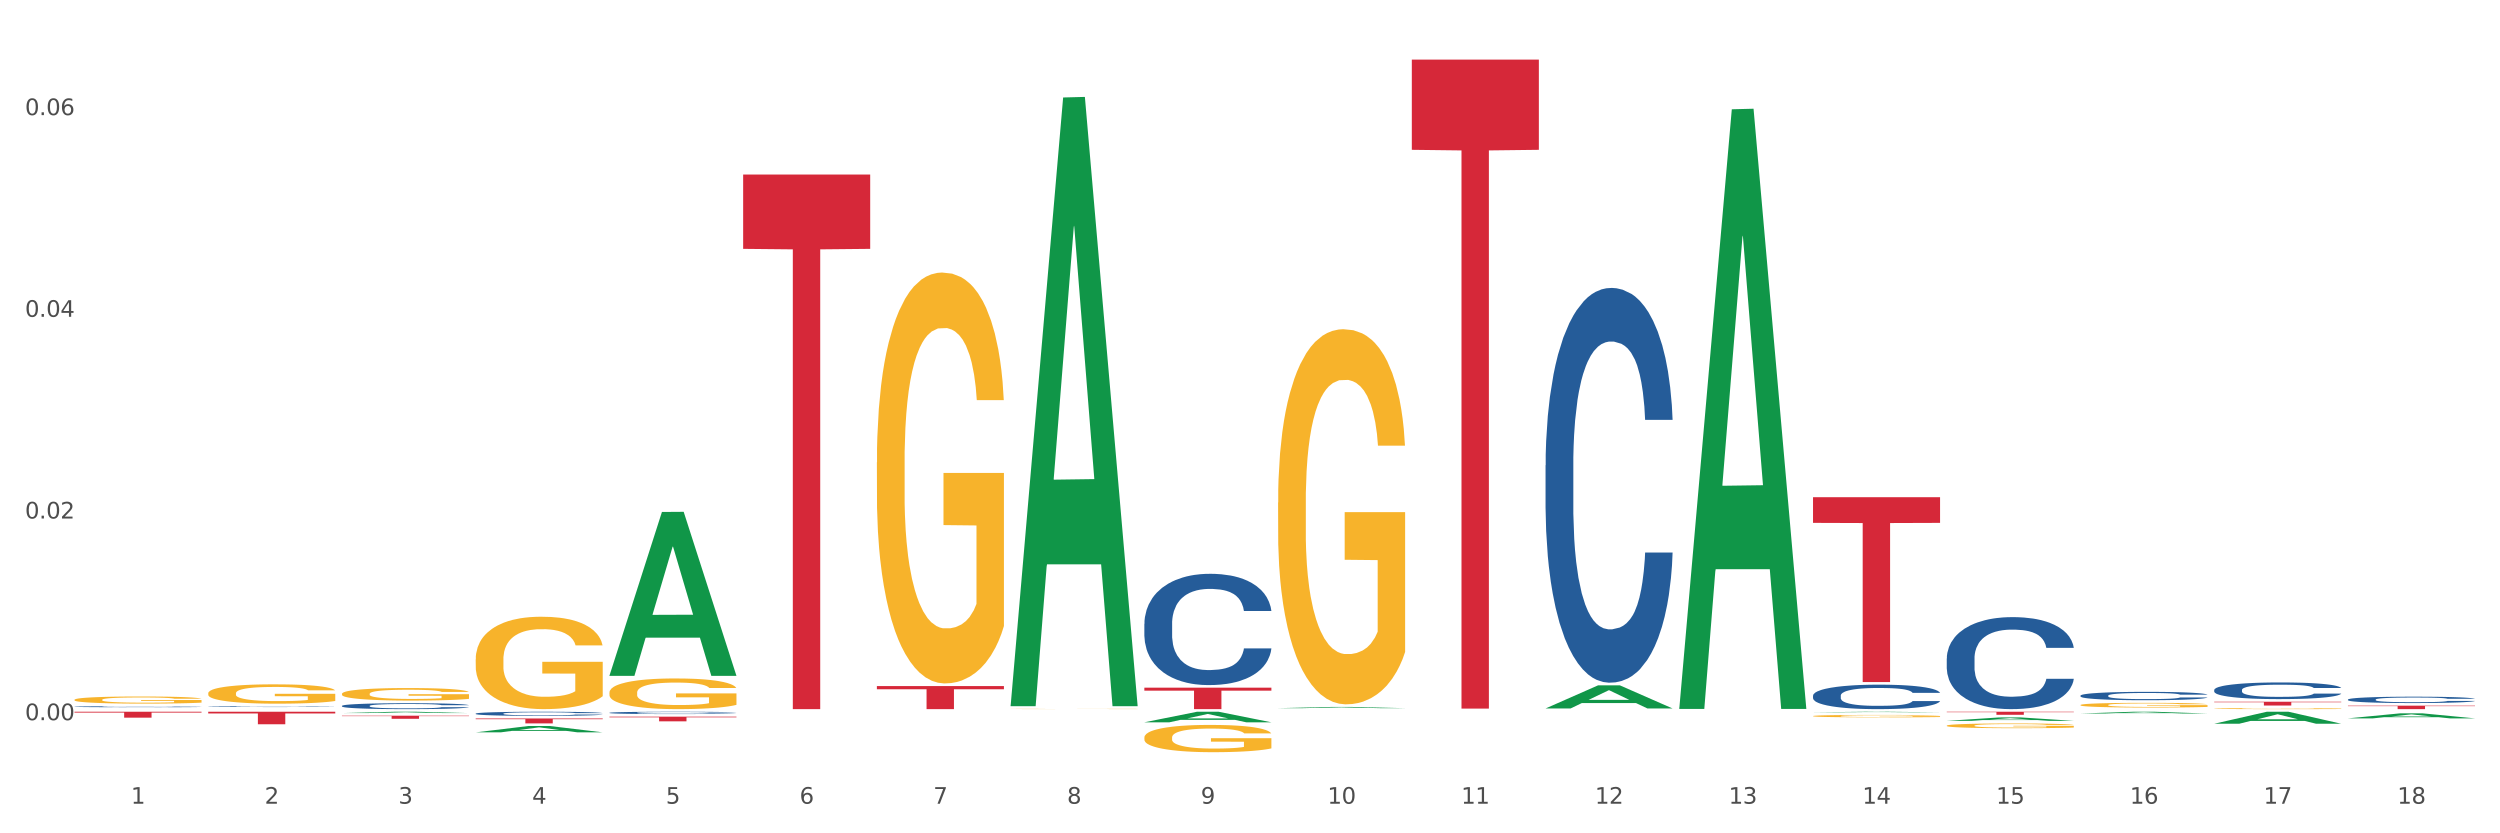 <?xml version="1.0" encoding="utf-8" standalone="no"?>
<!DOCTYPE svg PUBLIC "-//W3C//DTD SVG 1.1//EN"
  "http://www.w3.org/Graphics/SVG/1.1/DTD/svg11.dtd">
<svg xmlns:xlink="http://www.w3.org/1999/xlink" width="1080pt" height="360pt" viewBox="0 0 1080 360" xmlns="http://www.w3.org/2000/svg" version="1.1">
 <rect x="0" y="0" width="1080" height="360" fill="#333333" stroke="none"/>
 <defs>
  <style type="text/css">*{stroke-linejoin: round; stroke-linecap: butt}</style>
 </defs>
 <g id="figure_1">
  <g id="patch_1">
   <path d="M 0 360 
L 1080 360 
L 1080 0 
L 0 0 
z
" style="fill: #ffffff; stroke: #ffffff; stroke-linejoin: miter"/>
  </g>
  <g id="axes_1">
   <g id="matplotlib.axis_1">
    <g id="xtick_1">
     <g id="text_1">
      <!-- 1 -->
      <g style="fill: #4d4d4d" transform="translate(56.563 347.204) scale(0.096 -0.096)">
       <defs>
        <path id="DejaVuSans-31" d="M 794 531 
L 1825 531 
L 1825 4091 
L 703 3866 
L 703 4441 
L 1819 4666 
L 2450 4666 
L 2450 531 
L 3481 531 
L 3481 0 
L 794 0 
L 794 531 
z
" transform="scale(0.016)"/>
       </defs>
       <use xlink:href="#DejaVuSans-31"/>
      </g>
     </g>
    </g>
    <g id="xtick_2">
     <g id="text_2">
      <!-- 2 -->
      <g style="fill: #4d4d4d" transform="translate(114.336 347.204) scale(0.096 -0.096)">
       <defs>
        <path id="DejaVuSans-32" d="M 1228 531 
L 3431 531 
L 3431 0 
L 469 0 
L 469 531 
Q 828 903 1448 1529 
Q 2069 2156 2228 2338 
Q 2531 2678 2651 2914 
Q 2772 3150 2772 3378 
Q 2772 3750 2511 3984 
Q 2250 4219 1831 4219 
Q 1534 4219 1204 4116 
Q 875 4013 500 3803 
L 500 4441 
Q 881 4594 1212 4672 
Q 1544 4750 1819 4750 
Q 2544 4750 2975 4387 
Q 3406 4025 3406 3419 
Q 3406 3131 3298 2873 
Q 3191 2616 2906 2266 
Q 2828 2175 2409 1742 
Q 1991 1309 1228 531 
z
" transform="scale(0.016)"/>
       </defs>
       <use xlink:href="#DejaVuSans-32"/>
      </g>
     </g>
    </g>
    <g id="xtick_3">
     <g id="text_3">
      <!-- 3 -->
      <g style="fill: #4d4d4d" transform="translate(172.109 347.204) scale(0.096 -0.096)">
       <defs>
        <path id="DejaVuSans-33" d="M 2597 2516 
Q 3050 2419 3304 2112 
Q 3559 1806 3559 1356 
Q 3559 666 3084 287 
Q 2609 -91 1734 -91 
Q 1441 -91 1130 -33 
Q 819 25 488 141 
L 488 750 
Q 750 597 1062 519 
Q 1375 441 1716 441 
Q 2309 441 2620 675 
Q 2931 909 2931 1356 
Q 2931 1769 2642 2001 
Q 2353 2234 1838 2234 
L 1294 2234 
L 1294 2753 
L 1863 2753 
Q 2328 2753 2575 2939 
Q 2822 3125 2822 3475 
Q 2822 3834 2567 4026 
Q 2313 4219 1838 4219 
Q 1578 4219 1281 4162 
Q 984 4106 628 3988 
L 628 4550 
Q 988 4650 1302 4700 
Q 1616 4750 1894 4750 
Q 2613 4750 3031 4423 
Q 3450 4097 3450 3541 
Q 3450 3153 3228 2886 
Q 3006 2619 2597 2516 
z
" transform="scale(0.016)"/>
       </defs>
       <use xlink:href="#DejaVuSans-33"/>
      </g>
     </g>
    </g>
    <g id="xtick_4">
     <g id="text_4">
      <!-- 4 -->
      <g style="fill: #4d4d4d" transform="translate(229.882 347.204) scale(0.096 -0.096)">
       <defs>
        <path id="DejaVuSans-34" d="M 2419 4116 
L 825 1625 
L 2419 1625 
L 2419 4116 
z
M 2253 4666 
L 3047 4666 
L 3047 1625 
L 3713 1625 
L 3713 1100 
L 3047 1100 
L 3047 0 
L 2419 0 
L 2419 1100 
L 313 1100 
L 313 1709 
L 2253 4666 
z
" transform="scale(0.016)"/>
       </defs>
       <use xlink:href="#DejaVuSans-34"/>
      </g>
     </g>
    </g>
    <g id="xtick_5">
     <g id="text_5">
      <!-- 5 -->
      <g style="fill: #4d4d4d" transform="translate(287.655 347.204) scale(0.096 -0.096)">
       <defs>
        <path id="DejaVuSans-35" d="M 691 4666 
L 3169 4666 
L 3169 4134 
L 1269 4134 
L 1269 2991 
Q 1406 3038 1543 3061 
Q 1681 3084 1819 3084 
Q 2600 3084 3056 2656 
Q 3513 2228 3513 1497 
Q 3513 744 3044 326 
Q 2575 -91 1722 -91 
Q 1428 -91 1123 -41 
Q 819 9 494 109 
L 494 744 
Q 775 591 1075 516 
Q 1375 441 1709 441 
Q 2250 441 2565 725 
Q 2881 1009 2881 1497 
Q 2881 1984 2565 2268 
Q 2250 2553 1709 2553 
Q 1456 2553 1204 2497 
Q 953 2441 691 2322 
L 691 4666 
z
" transform="scale(0.016)"/>
       </defs>
       <use xlink:href="#DejaVuSans-35"/>
      </g>
     </g>
    </g>
    <g id="xtick_6">
     <g id="text_6">
      <!-- 6 -->
      <g style="fill: #4d4d4d" transform="translate(345.428 347.204) scale(0.096 -0.096)">
       <defs>
        <path id="DejaVuSans-36" d="M 2113 2584 
Q 1688 2584 1439 2293 
Q 1191 2003 1191 1497 
Q 1191 994 1439 701 
Q 1688 409 2113 409 
Q 2538 409 2786 701 
Q 3034 994 3034 1497 
Q 3034 2003 2786 2293 
Q 2538 2584 2113 2584 
z
M 3366 4563 
L 3366 3988 
Q 3128 4100 2886 4159 
Q 2644 4219 2406 4219 
Q 1781 4219 1451 3797 
Q 1122 3375 1075 2522 
Q 1259 2794 1537 2939 
Q 1816 3084 2150 3084 
Q 2853 3084 3261 2657 
Q 3669 2231 3669 1497 
Q 3669 778 3244 343 
Q 2819 -91 2113 -91 
Q 1303 -91 875 529 
Q 447 1150 447 2328 
Q 447 3434 972 4092 
Q 1497 4750 2381 4750 
Q 2619 4750 2861 4703 
Q 3103 4656 3366 4563 
z
" transform="scale(0.016)"/>
       </defs>
       <use xlink:href="#DejaVuSans-36"/>
      </g>
     </g>
    </g>
    <g id="xtick_7">
     <g id="text_7">
      <!-- 7 -->
      <g style="fill: #4d4d4d" transform="translate(403.201 347.204) scale(0.096 -0.096)">
       <defs>
        <path id="DejaVuSans-37" d="M 525 4666 
L 3525 4666 
L 3525 4397 
L 1831 0 
L 1172 0 
L 2766 4134 
L 525 4134 
L 525 4666 
z
" transform="scale(0.016)"/>
       </defs>
       <use xlink:href="#DejaVuSans-37"/>
      </g>
     </g>
    </g>
    <g id="xtick_8">
     <g id="text_8">
      <!-- 8 -->
      <g style="fill: #4d4d4d" transform="translate(460.974 347.204) scale(0.096 -0.096)">
       <defs>
        <path id="DejaVuSans-38" d="M 2034 2216 
Q 1584 2216 1326 1975 
Q 1069 1734 1069 1313 
Q 1069 891 1326 650 
Q 1584 409 2034 409 
Q 2484 409 2743 651 
Q 3003 894 3003 1313 
Q 3003 1734 2745 1975 
Q 2488 2216 2034 2216 
z
M 1403 2484 
Q 997 2584 770 2862 
Q 544 3141 544 3541 
Q 544 4100 942 4425 
Q 1341 4750 2034 4750 
Q 2731 4750 3128 4425 
Q 3525 4100 3525 3541 
Q 3525 3141 3298 2862 
Q 3072 2584 2669 2484 
Q 3125 2378 3379 2068 
Q 3634 1759 3634 1313 
Q 3634 634 3220 271 
Q 2806 -91 2034 -91 
Q 1263 -91 848 271 
Q 434 634 434 1313 
Q 434 1759 690 2068 
Q 947 2378 1403 2484 
z
M 1172 3481 
Q 1172 3119 1398 2916 
Q 1625 2713 2034 2713 
Q 2441 2713 2670 2916 
Q 2900 3119 2900 3481 
Q 2900 3844 2670 4047 
Q 2441 4250 2034 4250 
Q 1625 4250 1398 4047 
Q 1172 3844 1172 3481 
z
" transform="scale(0.016)"/>
       </defs>
       <use xlink:href="#DejaVuSans-38"/>
      </g>
     </g>
    </g>
    <g id="xtick_9">
     <g id="text_9">
      <!-- 9 -->
      <g style="fill: #4d4d4d" transform="translate(518.747 347.204) scale(0.096 -0.096)">
       <defs>
        <path id="DejaVuSans-39" d="M 703 97 
L 703 672 
Q 941 559 1184 500 
Q 1428 441 1663 441 
Q 2288 441 2617 861 
Q 2947 1281 2994 2138 
Q 2813 1869 2534 1725 
Q 2256 1581 1919 1581 
Q 1219 1581 811 2004 
Q 403 2428 403 3163 
Q 403 3881 828 4315 
Q 1253 4750 1959 4750 
Q 2769 4750 3195 4129 
Q 3622 3509 3622 2328 
Q 3622 1225 3098 567 
Q 2575 -91 1691 -91 
Q 1453 -91 1209 -44 
Q 966 3 703 97 
z
M 1959 2075 
Q 2384 2075 2632 2365 
Q 2881 2656 2881 3163 
Q 2881 3666 2632 3958 
Q 2384 4250 1959 4250 
Q 1534 4250 1286 3958 
Q 1038 3666 1038 3163 
Q 1038 2656 1286 2365 
Q 1534 2075 1959 2075 
z
" transform="scale(0.016)"/>
       </defs>
       <use xlink:href="#DejaVuSans-39"/>
      </g>
     </g>
    </g>
    <g id="xtick_10">
     <g id="text_10">
      <!-- 10 -->
      <g style="fill: #4d4d4d" transform="translate(573.466 347.204) scale(0.096 -0.096)">
       <defs>
        <path id="DejaVuSans-30" d="M 2034 4250 
Q 1547 4250 1301 3770 
Q 1056 3291 1056 2328 
Q 1056 1369 1301 889 
Q 1547 409 2034 409 
Q 2525 409 2770 889 
Q 3016 1369 3016 2328 
Q 3016 3291 2770 3770 
Q 2525 4250 2034 4250 
z
M 2034 4750 
Q 2819 4750 3233 4129 
Q 3647 3509 3647 2328 
Q 3647 1150 3233 529 
Q 2819 -91 2034 -91 
Q 1250 -91 836 529 
Q 422 1150 422 2328 
Q 422 3509 836 4129 
Q 1250 4750 2034 4750 
z
" transform="scale(0.016)"/>
       </defs>
       <use xlink:href="#DejaVuSans-31"/>
       <use xlink:href="#DejaVuSans-30" transform="translate(63.623 0)"/>
      </g>
     </g>
    </g>
    <g id="xtick_11">
     <g id="text_11">
      <!-- 11 -->
      <g style="fill: #4d4d4d" transform="translate(631.239 347.204) scale(0.096 -0.096)">
       <use xlink:href="#DejaVuSans-31"/>
       <use xlink:href="#DejaVuSans-31" transform="translate(63.623 0)"/>
      </g>
     </g>
    </g>
    <g id="xtick_12">
     <g id="text_12">
      <!-- 12 -->
      <g style="fill: #4d4d4d" transform="translate(689.012 347.204) scale(0.096 -0.096)">
       <use xlink:href="#DejaVuSans-31"/>
       <use xlink:href="#DejaVuSans-32" transform="translate(63.623 0)"/>
      </g>
     </g>
    </g>
    <g id="xtick_13">
     <g id="text_13">
      <!-- 13 -->
      <g style="fill: #4d4d4d" transform="translate(746.785 347.204) scale(0.096 -0.096)">
       <use xlink:href="#DejaVuSans-31"/>
       <use xlink:href="#DejaVuSans-33" transform="translate(63.623 0)"/>
      </g>
     </g>
    </g>
    <g id="xtick_14">
     <g id="text_14">
      <!-- 14 -->
      <g style="fill: #4d4d4d" transform="translate(804.558 347.204) scale(0.096 -0.096)">
       <use xlink:href="#DejaVuSans-31"/>
       <use xlink:href="#DejaVuSans-34" transform="translate(63.623 0)"/>
      </g>
     </g>
    </g>
    <g id="xtick_15">
     <g id="text_15">
      <!-- 15 -->
      <g style="fill: #4d4d4d" transform="translate(862.331 347.204) scale(0.096 -0.096)">
       <use xlink:href="#DejaVuSans-31"/>
       <use xlink:href="#DejaVuSans-35" transform="translate(63.623 0)"/>
      </g>
     </g>
    </g>
    <g id="xtick_16">
     <g id="text_16">
      <!-- 16 -->
      <g style="fill: #4d4d4d" transform="translate(920.104 347.204) scale(0.096 -0.096)">
       <use xlink:href="#DejaVuSans-31"/>
       <use xlink:href="#DejaVuSans-36" transform="translate(63.623 0)"/>
      </g>
     </g>
    </g>
    <g id="xtick_17">
     <g id="text_17">
      <!-- 17 -->
      <g style="fill: #4d4d4d" transform="translate(977.877 347.204) scale(0.096 -0.096)">
       <use xlink:href="#DejaVuSans-31"/>
       <use xlink:href="#DejaVuSans-37" transform="translate(63.623 0)"/>
      </g>
     </g>
    </g>
    <g id="xtick_18">
     <g id="text_18">
      <!-- 18 -->
      <g style="fill: #4d4d4d" transform="translate(1035.65 347.204) scale(0.096 -0.096)">
       <use xlink:href="#DejaVuSans-31"/>
       <use xlink:href="#DejaVuSans-38" transform="translate(63.623 0)"/>
      </g>
     </g>
    </g>
    <g id="xtick_19"/>
    <g id="xtick_20"/>
    <g id="xtick_21"/>
    <g id="xtick_22"/>
    <g id="xtick_23"/>
    <g id="xtick_24"/>
    <g id="xtick_25"/>
    <g id="xtick_26"/>
    <g id="xtick_27"/>
    <g id="xtick_28"/>
    <g id="xtick_29"/>
    <g id="xtick_30"/>
    <g id="xtick_31"/>
    <g id="xtick_32"/>
    <g id="xtick_33"/>
    <g id="xtick_34"/>
    <g id="xtick_35"/>
   </g>
   <g id="matplotlib.axis_2">
    <g id="ytick_1">
     <g id="text_19">
      <!-- 0.00 -->
      <g style="fill: #4d4d4d" transform="translate(10.8 311.122) scale(0.096 -0.096)">
       <defs>
        <path id="DejaVuSans-2e" d="M 684 794 
L 1344 794 
L 1344 0 
L 684 0 
L 684 794 
z
" transform="scale(0.016)"/>
       </defs>
       <use xlink:href="#DejaVuSans-30"/>
       <use xlink:href="#DejaVuSans-2e" transform="translate(63.623 0)"/>
       <use xlink:href="#DejaVuSans-30" transform="translate(95.41 0)"/>
       <use xlink:href="#DejaVuSans-30" transform="translate(159.033 0)"/>
      </g>
     </g>
    </g>
    <g id="ytick_2">
     <g id="text_20">
      <!-- 0.02 -->
      <g style="fill: #4d4d4d" transform="translate(10.8 223.992) scale(0.096 -0.096)">
       <use xlink:href="#DejaVuSans-30"/>
       <use xlink:href="#DejaVuSans-2e" transform="translate(63.623 0)"/>
       <use xlink:href="#DejaVuSans-30" transform="translate(95.41 0)"/>
       <use xlink:href="#DejaVuSans-32" transform="translate(159.033 0)"/>
      </g>
     </g>
    </g>
    <g id="ytick_3">
     <g id="text_21">
      <!-- 0.04 -->
      <g style="fill: #4d4d4d" transform="translate(10.8 136.862) scale(0.096 -0.096)">
       <use xlink:href="#DejaVuSans-30"/>
       <use xlink:href="#DejaVuSans-2e" transform="translate(63.623 0)"/>
       <use xlink:href="#DejaVuSans-30" transform="translate(95.41 0)"/>
       <use xlink:href="#DejaVuSans-34" transform="translate(159.033 0)"/>
      </g>
     </g>
    </g>
    <g id="ytick_4">
     <g id="text_22">
      <!-- 0.06 -->
      <g style="fill: #4d4d4d" transform="translate(10.8 49.733) scale(0.096 -0.096)">
       <use xlink:href="#DejaVuSans-30"/>
       <use xlink:href="#DejaVuSans-2e" transform="translate(63.623 0)"/>
       <use xlink:href="#DejaVuSans-30" transform="translate(95.41 0)"/>
       <use xlink:href="#DejaVuSans-36" transform="translate(159.033 0)"/>
      </g>
     </g>
    </g>
    <g id="ytick_5"/>
    <g id="ytick_6"/>
    <g id="ytick_7"/>
   </g>
   <g id="PolyCollection_1">
    <path d="M 147.721 308.054 
L 147.778 308.053 
L 170.41 307.475 
L 179.803 307.475 
L 202.605 308.055 
L 191.742 308.055 
L 186.819 307.92 
L 163.451 307.92 
L 163.281 307.922 
L 158.528 308.055 
L 147.721 308.055 
L 147.721 308.054 
L 166.393 307.839 
L 183.877 307.838 
L 175.22 307.598 
L 175.107 307.597 
L 174.993 307.599 
L 166.336 307.838 
L 166.393 307.839 
L 147.721 308.054 
z
" clip-path="url(#p8ae059de2a)" style="fill: #109648"/>
    <path d="M 205.494 316.375 
L 205.551 316.372 
L 228.183 313.645 
L 237.576 313.643 
L 260.378 316.38 
L 249.515 316.38 
L 244.592 315.743 
L 221.224 315.743 
L 221.054 315.753 
L 216.301 316.38 
L 205.494 316.38 
L 205.494 316.375 
L 224.166 315.362 
L 241.65 315.36 
L 232.993 314.226 
L 232.88 314.221 
L 232.766 314.229 
L 224.109 315.36 
L 224.166 315.362 
L 205.494 316.375 
z
" clip-path="url(#p8ae059de2a)" style="fill: #109648"/>
    <path d="M 263.267 291.835 
L 263.324 291.768 
L 285.956 221.168 
L 295.349 221.102 
L 318.151 291.968 
L 307.288 291.968 
L 302.365 275.466 
L 278.997 275.466 
L 278.827 275.732 
L 274.074 291.968 
L 263.267 291.968 
L 263.267 291.835 
L 281.939 265.618 
L 299.423 265.551 
L 290.766 236.207 
L 290.653 236.074 
L 290.539 236.273 
L 281.882 265.551 
L 281.939 265.618 
L 263.267 291.835 
z
" clip-path="url(#p8ae059de2a)" style="fill: #109648"/>
    <path d="M 436.586 304.598 
L 436.642 304.351 
L 459.275 42.111 
L 468.668 41.864 
L 491.47 305.092 
L 480.606 305.092 
L 475.684 243.796 
L 452.316 243.796 
L 452.146 244.785 
L 447.393 305.092 
L 436.586 305.092 
L 436.586 304.598 
L 455.258 207.216 
L 472.742 206.969 
L 464.085 97.97 
L 463.971 97.475 
L 463.858 98.217 
L 455.201 206.969 
L 455.258 207.216 
L 436.586 304.598 
z
" clip-path="url(#p8ae059de2a)" style="fill: #109648"/>
    <path d="M 494.359 312.03 
L 494.415 312.025 
L 517.048 307.479 
L 526.441 307.475 
L 549.243 312.038 
L 538.379 312.038 
L 533.457 310.975 
L 510.089 310.975 
L 509.919 310.993 
L 505.166 312.038 
L 494.359 312.038 
L 494.359 312.03 
L 513.031 310.341 
L 530.515 310.337 
L 521.858 308.447 
L 521.744 308.439 
L 521.631 308.452 
L 512.974 310.337 
L 513.031 310.341 
L 494.359 312.03 
z
" clip-path="url(#p8ae059de2a)" style="fill: #109648"/>
    <path d="M 840.997 311.405 
L 841.053 311.404 
L 863.686 309.931 
L 873.079 309.93 
L 895.881 311.408 
L 885.017 311.408 
L 880.095 311.064 
L 856.726 311.064 
L 856.557 311.069 
L 851.804 311.408 
L 840.997 311.408 
L 840.997 311.405 
L 859.669 310.858 
L 877.152 310.857 
L 868.495 310.245 
L 868.382 310.242 
L 868.269 310.246 
L 859.612 310.857 
L 859.669 310.858 
L 840.997 311.405 
z
" clip-path="url(#p8ae059de2a)" style="fill: #109648"/>
    <path d="M 840.997 307.475 
L 895.881 307.475 
L 895.881 307.659 
L 874.291 307.66 
L 874.291 308.803 
L 862.456 308.803 
L 862.456 307.66 
L 840.997 307.659 
L 840.997 307.476 
L 840.997 307.475 
z
" clip-path="url(#p8ae059de2a)" style="fill: #d62839"/>
    <path d="M 783.224 214.782 
L 838.108 214.782 
L 838.108 225.881 
L 816.519 225.956 
L 816.519 294.645 
L 804.683 294.645 
L 804.683 225.956 
L 783.224 225.881 
L 783.224 214.857 
L 783.224 214.782 
z
" clip-path="url(#p8ae059de2a)" style="fill: #d62839"/>
    <path d="M 321.04 75.412 
L 375.924 75.412 
L 375.924 107.504 
L 354.335 107.721 
L 354.335 306.348 
L 342.499 306.348 
L 342.499 107.721 
L 321.04 107.504 
L 321.04 75.628 
L 321.04 75.412 
z
" clip-path="url(#p8ae059de2a)" style="fill: #d62839"/>
    <path d="M 378.813 296.377 
L 433.697 296.377 
L 433.697 297.762 
L 412.108 297.772 
L 412.108 306.348 
L 400.272 306.348 
L 400.272 297.772 
L 378.813 297.762 
L 378.813 296.386 
L 378.813 296.377 
z
" clip-path="url(#p8ae059de2a)" style="fill: #d62839"/>
    <path d="M 494.359 297.086 
L 549.243 297.086 
L 549.243 298.373 
L 527.654 298.381 
L 527.654 306.348 
L 515.818 306.348 
L 515.818 298.381 
L 494.359 298.373 
L 494.359 297.094 
L 494.359 297.086 
z
" clip-path="url(#p8ae059de2a)" style="fill: #d62839"/>
    <path d="M 609.905 25.759 
L 664.789 25.759 
L 664.789 64.719 
L 643.2 64.982 
L 643.2 306.107 
L 631.364 306.107 
L 631.364 64.982 
L 609.905 64.719 
L 609.905 26.023 
L 609.905 25.759 
z
" clip-path="url(#p8ae059de2a)" style="fill: #d62839"/>
    <path d="M 147.721 309.182 
L 202.605 309.182 
L 202.605 309.367 
L 181.016 309.368 
L 181.016 310.517 
L 169.18 310.517 
L 169.18 309.368 
L 147.721 309.367 
L 147.721 309.183 
L 147.721 309.182 
z
" clip-path="url(#p8ae059de2a)" style="fill: #d62839"/>
    <path d="M 205.494 310.385 
L 260.378 310.385 
L 260.378 310.681 
L 238.789 310.683 
L 238.789 312.516 
L 226.953 312.516 
L 226.953 310.683 
L 205.494 310.681 
L 205.494 310.387 
L 205.494 310.385 
z
" clip-path="url(#p8ae059de2a)" style="fill: #d62839"/>
    <path d="M 263.267 309.606 
L 318.151 309.606 
L 318.151 309.884 
L 296.562 309.886 
L 296.562 311.608 
L 284.726 311.608 
L 284.726 309.886 
L 263.267 309.884 
L 263.267 309.608 
L 263.267 309.606 
z
" clip-path="url(#p8ae059de2a)" style="fill: #d62839"/>
    <path d="M 552.132 305.929 
L 552.188 305.928 
L 574.821 305.407 
L 584.214 305.406 
L 607.016 305.93 
L 596.152 305.93 
L 591.23 305.808 
L 567.862 305.808 
L 567.692 305.81 
L 562.939 305.93 
L 552.132 305.93 
L 552.132 305.929 
L 570.804 305.735 
L 588.288 305.735 
L 579.631 305.518 
L 579.517 305.517 
L 579.404 305.518 
L 570.747 305.735 
L 570.804 305.735 
L 552.132 305.929 
z
" clip-path="url(#p8ae059de2a)" style="fill: #109648"/>
    <path d="M 898.77 308.238 
L 898.826 308.238 
L 921.459 307.475 
L 930.852 307.475 
L 953.654 308.24 
L 942.79 308.24 
L 937.868 308.062 
L 914.499 308.062 
L 914.33 308.065 
L 909.577 308.24 
L 898.77 308.24 
L 898.77 308.238 
L 917.442 307.955 
L 934.925 307.955 
L 926.268 307.638 
L 926.155 307.636 
L 926.042 307.638 
L 917.385 307.955 
L 917.442 307.955 
L 898.77 308.238 
z
" clip-path="url(#p8ae059de2a)" style="fill: #109648"/>
    <path d="M 32.175 307.475 
L 87.059 307.475 
L 87.059 307.831 
L 65.47 307.833 
L 65.47 310.037 
L 53.635 310.037 
L 53.635 307.833 
L 32.175 307.831 
L 32.175 307.477 
L 32.175 307.475 
z
" clip-path="url(#p8ae059de2a)" style="fill: #d62839"/>
    <path d="M 32.175 302.31 
L 32.24 302.307 
L 32.24 302.206 
L 32.369 302.119 
L 33.017 301.908 
L 33.989 301.734 
L 34.702 301.642 
L 35.415 301.566 
L 36.257 301.49 
L 37.294 301.411 
L 39.173 301.296 
L 40.34 301.237 
L 41.765 301.176 
L 44.357 301.086 
L 46.236 301.035 
L 48.18 300.993 
L 51.355 300.943 
L 53.429 300.92 
L 55.632 300.903 
L 58.289 300.892 
L 60.298 300.889 
L 64.704 300.898 
L 68.462 300.923 
L 70.277 300.943 
L 72.609 300.976 
L 73.84 300.999 
L 75.849 301.044 
L 77.923 301.103 
L 79.348 301.153 
L 81.487 301.249 
L 83.107 301.344 
L 84.597 301.462 
L 85.375 301.543 
L 85.958 301.619 
L 86.476 301.706 
L 86.995 301.844 
L 75.331 301.844 
L 74.877 301.745 
L 74.164 301.653 
L 73.128 301.563 
L 72.22 301.507 
L 70.665 301.437 
L 69.24 301.392 
L 67.749 301.358 
L 65.935 301.33 
L 64.509 301.316 
L 62.501 301.305 
L 58.548 301.308 
L 55.891 301.33 
L 54.077 301.358 
L 52.911 301.383 
L 51.874 301.411 
L 50.707 301.451 
L 49.347 301.51 
L 48.375 301.563 
L 47.403 301.63 
L 46.625 301.698 
L 45.912 301.776 
L 45.329 301.86 
L 44.876 301.947 
L 44.487 302.054 
L 44.163 302.231 
L 44.163 302.615 
L 44.292 302.702 
L 44.616 302.818 
L 45.005 302.905 
L 45.653 303.008 
L 46.236 303.079 
L 47.338 303.18 
L 48.569 303.264 
L 49.541 303.317 
L 50.513 303.362 
L 52.198 303.424 
L 54.077 303.474 
L 55.697 303.505 
L 57.9 303.533 
L 59.39 303.544 
L 60.686 303.55 
L 63.861 303.55 
L 66.129 303.542 
L 68.657 303.522 
L 70.601 303.497 
L 72.22 303.466 
L 74.035 303.415 
L 75.201 303.368 
L 75.201 302.781 
L 60.946 302.778 
L 60.946 302.388 
L 87.059 302.388 
L 87.059 303.533 
L 85.958 303.592 
L 84.727 303.646 
L 83.431 303.693 
L 81.487 303.752 
L 79.154 303.808 
L 77.08 303.848 
L 74.877 303.881 
L 72.285 303.912 
L 68.916 303.94 
L 66.842 303.951 
L 64.25 303.96 
L 61.205 303.963 
L 58.548 303.957 
L 55.956 303.943 
L 53.235 303.918 
L 50.578 303.881 
L 48.569 303.845 
L 46.56 303.8 
L 44.422 303.741 
L 42.737 303.685 
L 41.441 303.634 
L 40.016 303.57 
L 38.46 303.486 
L 37.294 303.41 
L 36.257 303.331 
L 35.156 303.23 
L 34.378 303.143 
L 33.601 303.034 
L 33.147 302.952 
L 32.629 302.826 
L 32.24 302.649 
L 32.175 302.31 
z
" clip-path="url(#p8ae059de2a)" style="fill: #f7b32b"/>
    <path d="M 89.948 307.475 
L 144.832 307.475 
L 144.832 308.226 
L 123.243 308.231 
L 123.243 312.884 
L 111.407 312.884 
L 111.407 308.231 
L 89.948 308.226 
L 89.948 307.48 
L 89.948 307.475 
z
" clip-path="url(#p8ae059de2a)" style="fill: #d62839"/>
    <path d="M 725.451 305.779 
L 725.507 305.535 
L 748.14 47.21 
L 757.533 46.967 
L 780.335 306.266 
L 769.471 306.266 
L 764.549 245.884 
L 741.181 245.884 
L 741.011 246.858 
L 736.258 306.266 
L 725.451 306.266 
L 725.451 305.779 
L 744.123 209.85 
L 761.607 209.607 
L 752.95 102.235 
L 752.836 101.748 
L 752.723 102.479 
L 744.066 209.607 
L 744.123 209.85 
L 725.451 305.779 
z
" clip-path="url(#p8ae059de2a)" style="fill: #109648"/>
    <path d="M 783.224 307.719 
L 783.28 307.718 
L 805.913 307.475 
L 815.306 307.475 
L 838.108 307.719 
L 827.244 307.719 
L 822.322 307.662 
L 798.953 307.662 
L 798.784 307.663 
L 794.031 307.719 
L 783.224 307.719 
L 783.224 307.719 
L 801.896 307.628 
L 819.38 307.628 
L 810.722 307.527 
L 810.609 307.526 
L 810.496 307.527 
L 801.839 307.628 
L 801.896 307.628 
L 783.224 307.719 
z
" clip-path="url(#p8ae059de2a)" style="fill: #109648"/>
    <path d="M 667.678 306.046 
L 667.734 306.036 
L 690.367 296.065 
L 699.76 296.056 
L 722.562 306.064 
L 711.698 306.064 
L 706.776 303.734 
L 683.408 303.734 
L 683.238 303.771 
L 678.485 306.064 
L 667.678 306.064 
L 667.678 306.046 
L 686.35 302.343 
L 703.834 302.333 
L 695.177 298.189 
L 695.063 298.17 
L 694.95 298.198 
L 686.293 302.333 
L 686.35 302.343 
L 667.678 306.046 
z
" clip-path="url(#p8ae059de2a)" style="fill: #109648"/>
    <path d="M 956.543 312.648 
L 956.599 312.643 
L 979.232 307.479 
L 988.625 307.475 
L 1011.427 312.658 
L 1000.563 312.658 
L 995.641 311.451 
L 972.272 311.451 
L 972.103 311.47 
L 967.35 312.658 
L 956.543 312.658 
L 956.543 312.648 
L 975.215 310.73 
L 992.698 310.726 
L 984.041 308.579 
L 983.928 308.57 
L 983.815 308.584 
L 975.158 310.726 
L 975.215 310.73 
L 956.543 312.648 
z
" clip-path="url(#p8ae059de2a)" style="fill: #109648"/>
    <path d="M 89.948 299.496 
L 90.013 299.489 
L 90.013 299.214 
L 90.142 298.977 
L 90.79 298.405 
L 91.762 297.932 
L 92.475 297.68 
L 93.188 297.474 
L 94.03 297.268 
L 95.067 297.054 
L 96.946 296.741 
L 98.113 296.581 
L 99.538 296.413 
L 102.13 296.169 
L 104.009 296.032 
L 105.953 295.917 
L 109.128 295.78 
L 111.202 295.719 
L 113.405 295.673 
L 116.062 295.643 
L 118.071 295.635 
L 122.477 295.658 
L 126.235 295.726 
L 128.049 295.78 
L 130.382 295.871 
L 131.613 295.932 
L 133.622 296.055 
L 135.696 296.215 
L 137.121 296.352 
L 139.26 296.612 
L 140.88 296.871 
L 142.37 297.192 
L 143.148 297.413 
L 143.731 297.619 
L 144.249 297.855 
L 144.768 298.229 
L 133.104 298.229 
L 132.65 297.962 
L 131.937 297.71 
L 130.901 297.466 
L 129.993 297.314 
L 128.438 297.123 
L 127.013 297.001 
L 125.522 296.909 
L 123.708 296.833 
L 122.282 296.795 
L 120.274 296.764 
L 116.321 296.772 
L 113.664 296.833 
L 111.85 296.909 
L 110.684 296.978 
L 109.647 297.054 
L 108.48 297.161 
L 107.12 297.321 
L 106.148 297.466 
L 105.176 297.649 
L 104.398 297.833 
L 103.685 298.046 
L 103.102 298.275 
L 102.648 298.512 
L 102.26 298.802 
L 101.936 299.282 
L 101.936 300.328 
L 102.065 300.564 
L 102.389 300.877 
L 102.778 301.114 
L 103.426 301.396 
L 104.009 301.587 
L 105.111 301.862 
L 106.342 302.091 
L 107.314 302.236 
L 108.286 302.358 
L 109.971 302.526 
L 111.85 302.663 
L 113.47 302.747 
L 115.673 302.823 
L 117.163 302.854 
L 118.459 302.869 
L 121.634 302.869 
L 123.902 302.846 
L 126.43 302.793 
L 128.373 302.724 
L 129.993 302.64 
L 131.808 302.503 
L 132.974 302.373 
L 132.974 300.778 
L 118.719 300.771 
L 118.719 299.71 
L 144.832 299.71 
L 144.832 302.823 
L 143.731 302.983 
L 142.5 303.128 
L 141.204 303.258 
L 139.26 303.418 
L 136.927 303.571 
L 134.853 303.678 
L 132.65 303.769 
L 130.058 303.853 
L 126.689 303.93 
L 124.615 303.96 
L 122.023 303.983 
L 118.978 303.991 
L 116.321 303.976 
L 113.729 303.937 
L 111.007 303.869 
L 108.351 303.769 
L 106.342 303.67 
L 104.333 303.548 
L 102.195 303.388 
L 100.51 303.235 
L 99.214 303.098 
L 97.789 302.922 
L 96.233 302.694 
L 95.067 302.487 
L 94.03 302.274 
L 92.929 301.999 
L 92.151 301.763 
L 91.374 301.465 
L 90.92 301.244 
L 90.402 300.9 
L 90.013 300.419 
L 89.948 299.496 
z
" clip-path="url(#p8ae059de2a)" style="fill: #f7b32b"/>
    <path d="M 147.721 299.742 
L 147.786 299.737 
L 147.786 299.558 
L 147.915 299.405 
L 148.563 299.034 
L 149.535 298.727 
L 150.248 298.564 
L 150.961 298.43 
L 151.803 298.296 
L 152.84 298.158 
L 154.719 297.955 
L 155.886 297.851 
L 157.311 297.742 
L 159.903 297.583 
L 161.782 297.494 
L 163.726 297.42 
L 166.901 297.331 
L 168.975 297.291 
L 171.178 297.262 
L 173.835 297.242 
L 175.844 297.237 
L 180.25 297.252 
L 184.008 297.296 
L 185.822 297.331 
L 188.155 297.39 
L 189.386 297.43 
L 191.395 297.509 
L 193.469 297.613 
L 194.894 297.702 
L 197.033 297.871 
L 198.653 298.039 
L 200.143 298.247 
L 200.921 298.39 
L 201.504 298.524 
L 202.022 298.677 
L 202.54 298.92 
L 190.877 298.92 
L 190.423 298.747 
L 189.71 298.583 
L 188.674 298.425 
L 187.766 298.326 
L 186.211 298.202 
L 184.786 298.123 
L 183.295 298.064 
L 181.481 298.014 
L 180.055 297.989 
L 178.047 297.97 
L 174.094 297.974 
L 171.437 298.014 
L 169.623 298.064 
L 168.456 298.108 
L 167.42 298.158 
L 166.253 298.227 
L 164.893 298.331 
L 163.921 298.425 
L 162.949 298.544 
L 162.171 298.663 
L 161.458 298.801 
L 160.875 298.95 
L 160.421 299.103 
L 160.033 299.291 
L 159.709 299.603 
L 159.709 300.281 
L 159.838 300.435 
L 160.162 300.638 
L 160.551 300.791 
L 161.199 300.974 
L 161.782 301.098 
L 162.884 301.276 
L 164.115 301.425 
L 165.087 301.519 
L 166.059 301.598 
L 167.744 301.707 
L 169.623 301.796 
L 171.243 301.85 
L 173.446 301.9 
L 174.936 301.92 
L 176.232 301.93 
L 179.407 301.93 
L 181.675 301.915 
L 184.203 301.88 
L 186.146 301.835 
L 187.766 301.781 
L 189.581 301.692 
L 190.747 301.608 
L 190.747 300.573 
L 176.491 300.568 
L 176.491 299.88 
L 202.605 299.88 
L 202.605 301.9 
L 201.504 302.004 
L 200.273 302.098 
L 198.977 302.182 
L 197.033 302.286 
L 194.7 302.385 
L 192.626 302.454 
L 190.423 302.514 
L 187.831 302.568 
L 184.462 302.618 
L 182.388 302.637 
L 179.796 302.652 
L 176.751 302.657 
L 174.094 302.647 
L 171.502 302.623 
L 168.78 302.578 
L 166.124 302.514 
L 164.115 302.449 
L 162.106 302.37 
L 159.968 302.266 
L 158.283 302.167 
L 156.987 302.078 
L 155.562 301.964 
L 154.006 301.816 
L 152.84 301.682 
L 151.803 301.543 
L 150.702 301.365 
L 149.924 301.212 
L 149.147 301.019 
L 148.693 300.875 
L 148.175 300.652 
L 147.786 300.341 
L 147.721 299.742 
z
" clip-path="url(#p8ae059de2a)" style="fill: #f7b32b"/>
    <path d="M 205.494 284.873 
L 205.559 284.837 
L 205.559 283.524 
L 205.688 282.394 
L 206.336 279.66 
L 207.308 277.399 
L 208.021 276.196 
L 208.734 275.212 
L 209.576 274.227 
L 210.613 273.206 
L 212.492 271.711 
L 213.659 270.946 
L 215.084 270.144 
L 217.676 268.977 
L 219.555 268.321 
L 221.499 267.774 
L 224.674 267.118 
L 226.748 266.826 
L 228.951 266.607 
L 231.608 266.461 
L 233.616 266.425 
L 238.023 266.534 
L 241.781 266.862 
L 243.595 267.118 
L 245.928 267.555 
L 247.159 267.847 
L 249.168 268.43 
L 251.242 269.196 
L 252.667 269.852 
L 254.806 271.092 
L 256.426 272.331 
L 257.916 273.863 
L 258.694 274.92 
L 259.277 275.904 
L 259.795 277.035 
L 260.313 278.821 
L 248.65 278.821 
L 248.196 277.545 
L 247.483 276.342 
L 246.447 275.175 
L 245.539 274.446 
L 243.984 273.534 
L 242.559 272.951 
L 241.068 272.514 
L 239.254 272.149 
L 237.828 271.967 
L 235.82 271.821 
L 231.867 271.857 
L 229.21 272.149 
L 227.396 272.514 
L 226.229 272.842 
L 225.193 273.206 
L 224.026 273.717 
L 222.666 274.482 
L 221.694 275.175 
L 220.722 276.05 
L 219.944 276.925 
L 219.231 277.946 
L 218.648 279.04 
L 218.194 280.17 
L 217.806 281.555 
L 217.482 283.852 
L 217.482 288.847 
L 217.611 289.978 
L 217.935 291.472 
L 218.324 292.603 
L 218.972 293.952 
L 219.555 294.863 
L 220.657 296.176 
L 221.888 297.269 
L 222.86 297.962 
L 223.832 298.545 
L 225.517 299.348 
L 227.396 300.004 
L 229.016 300.405 
L 231.219 300.769 
L 232.709 300.915 
L 234.005 300.988 
L 237.18 300.988 
L 239.448 300.879 
L 241.975 300.624 
L 243.919 300.295 
L 245.539 299.894 
L 247.354 299.238 
L 248.52 298.618 
L 248.52 290.998 
L 234.264 290.962 
L 234.264 285.894 
L 260.378 285.894 
L 260.378 300.769 
L 259.277 301.535 
L 258.046 302.228 
L 256.75 302.848 
L 254.806 303.613 
L 252.473 304.342 
L 250.399 304.853 
L 248.196 305.29 
L 245.604 305.691 
L 242.235 306.056 
L 240.161 306.202 
L 237.569 306.311 
L 234.524 306.348 
L 231.867 306.275 
L 229.275 306.092 
L 226.553 305.764 
L 223.897 305.29 
L 221.888 304.816 
L 219.879 304.233 
L 217.741 303.467 
L 216.056 302.738 
L 214.76 302.082 
L 213.335 301.243 
L 211.779 300.15 
L 210.613 299.165 
L 209.576 298.144 
L 208.475 296.832 
L 207.697 295.702 
L 206.92 294.28 
L 206.466 293.222 
L 205.948 291.582 
L 205.559 289.285 
L 205.494 284.873 
z
" clip-path="url(#p8ae059de2a)" style="fill: #f7b32b"/>
    <path d="M 552.132 217.103 
L 552.197 216.955 
L 552.197 211.627 
L 552.326 207.039 
L 552.974 195.938 
L 553.946 186.762 
L 554.659 181.878 
L 555.372 177.881 
L 556.214 173.885 
L 557.251 169.741 
L 559.13 163.673 
L 560.296 160.565 
L 561.722 157.308 
L 564.314 152.572 
L 566.193 149.908 
L 568.137 147.688 
L 571.312 145.024 
L 573.386 143.84 
L 575.589 142.952 
L 578.246 142.36 
L 580.254 142.212 
L 584.661 142.656 
L 588.419 143.988 
L 590.233 145.024 
L 592.566 146.8 
L 593.797 147.984 
L 595.806 150.352 
L 597.88 153.46 
L 599.305 156.124 
L 601.443 161.157 
L 603.063 166.189 
L 604.554 172.405 
L 605.331 176.697 
L 605.915 180.694 
L 606.433 185.282 
L 606.951 192.534 
L 595.288 192.534 
L 594.834 187.354 
L 594.121 182.47 
L 593.084 177.733 
L 592.177 174.773 
L 590.622 171.073 
L 589.197 168.705 
L 587.706 166.929 
L 585.892 165.449 
L 584.466 164.709 
L 582.458 164.117 
L 578.505 164.265 
L 575.848 165.449 
L 574.034 166.929 
L 572.867 168.261 
L 571.831 169.741 
L 570.664 171.813 
L 569.303 174.921 
L 568.331 177.733 
L 567.359 181.286 
L 566.582 184.838 
L 565.869 188.982 
L 565.286 193.422 
L 564.832 198.01 
L 564.444 203.635 
L 564.12 212.959 
L 564.12 233.236 
L 564.249 237.824 
L 564.573 243.893 
L 564.962 248.481 
L 565.61 253.957 
L 566.193 257.657 
L 567.295 262.985 
L 568.526 267.426 
L 569.498 270.238 
L 570.47 272.606 
L 572.155 275.862 
L 574.034 278.526 
L 575.654 280.154 
L 577.857 281.634 
L 579.347 282.226 
L 580.643 282.522 
L 583.818 282.522 
L 586.086 282.078 
L 588.613 281.042 
L 590.557 279.71 
L 592.177 278.082 
L 593.992 275.418 
L 595.158 272.902 
L 595.158 241.968 
L 580.902 241.82 
L 580.902 221.247 
L 607.016 221.247 
L 607.016 281.634 
L 605.915 284.742 
L 604.683 287.555 
L 603.387 290.071 
L 601.443 293.179 
L 599.111 296.139 
L 597.037 298.211 
L 594.834 299.987 
L 592.242 301.615 
L 588.873 303.095 
L 586.799 303.687 
L 584.207 304.131 
L 581.162 304.279 
L 578.505 303.983 
L 575.913 303.243 
L 573.191 301.911 
L 570.535 299.987 
L 568.526 298.063 
L 566.517 295.695 
L 564.379 292.587 
L 562.694 289.627 
L 561.398 286.963 
L 559.972 283.558 
L 558.417 279.118 
L 557.251 275.122 
L 556.214 270.978 
L 555.113 265.65 
L 554.335 261.061 
L 553.557 255.289 
L 553.104 250.997 
L 552.585 244.337 
L 552.197 235.012 
L 552.132 217.103 
z
" clip-path="url(#p8ae059de2a)" style="fill: #f7b32b"/>
    <path d="M 378.813 199.761 
L 378.878 199.599 
L 378.878 193.762 
L 379.007 188.737 
L 379.655 176.578 
L 380.627 166.526 
L 381.34 161.176 
L 382.053 156.799 
L 382.895 152.422 
L 383.932 147.882 
L 385.811 141.235 
L 386.977 137.831 
L 388.403 134.264 
L 390.995 129.076 
L 392.874 126.158 
L 394.818 123.726 
L 397.993 120.808 
L 400.067 119.511 
L 402.27 118.538 
L 404.927 117.89 
L 406.935 117.728 
L 411.342 118.214 
L 415.1 119.673 
L 416.914 120.808 
L 419.247 122.753 
L 420.478 124.05 
L 422.487 126.644 
L 424.561 130.049 
L 425.986 132.967 
L 428.125 138.479 
L 429.745 143.991 
L 431.235 150.8 
L 432.012 155.502 
L 432.596 159.879 
L 433.114 164.905 
L 433.632 172.849 
L 421.969 172.849 
L 421.515 167.175 
L 420.802 161.825 
L 419.766 156.637 
L 418.858 153.394 
L 417.303 149.341 
L 415.878 146.747 
L 414.387 144.802 
L 412.573 143.181 
L 411.147 142.37 
L 409.139 141.722 
L 405.186 141.884 
L 402.529 143.181 
L 400.715 144.802 
L 399.548 146.261 
L 398.512 147.882 
L 397.345 150.152 
L 395.984 153.556 
L 395.013 156.637 
L 394.041 160.528 
L 393.263 164.418 
L 392.55 168.958 
L 391.967 173.822 
L 391.513 178.847 
L 391.125 185.008 
L 390.801 195.221 
L 390.801 217.432 
L 390.93 222.458 
L 391.254 229.105 
L 391.643 234.13 
L 392.291 240.129 
L 392.874 244.182 
L 393.976 250.018 
L 395.207 254.882 
L 396.179 257.962 
L 397.151 260.556 
L 398.836 264.123 
L 400.715 267.041 
L 402.335 268.824 
L 404.538 270.446 
L 406.028 271.094 
L 407.324 271.418 
L 410.499 271.418 
L 412.767 270.932 
L 415.294 269.797 
L 417.238 268.338 
L 418.858 266.555 
L 420.673 263.636 
L 421.839 260.88 
L 421.839 226.997 
L 407.583 226.835 
L 407.583 204.3 
L 433.697 204.3 
L 433.697 270.446 
L 432.596 273.85 
L 431.364 276.93 
L 430.068 279.686 
L 428.125 283.091 
L 425.792 286.333 
L 423.718 288.603 
L 421.515 290.548 
L 418.923 292.332 
L 415.554 293.953 
L 413.48 294.602 
L 410.888 295.088 
L 407.843 295.25 
L 405.186 294.926 
L 402.594 294.115 
L 399.872 292.656 
L 397.216 290.548 
L 395.207 288.441 
L 393.198 285.847 
L 391.06 282.442 
L 389.375 279.2 
L 388.079 276.282 
L 386.654 272.553 
L 385.098 267.689 
L 383.932 263.312 
L 382.895 258.773 
L 381.794 252.936 
L 381.016 247.911 
L 380.238 241.588 
L 379.785 236.886 
L 379.266 229.591 
L 378.878 219.377 
L 378.813 199.761 
z
" clip-path="url(#p8ae059de2a)" style="fill: #f7b32b"/>
    <path d="M 436.586 306.266 
L 436.651 306.266 
L 436.651 306.263 
L 436.78 306.26 
L 437.428 306.253 
L 438.4 306.247 
L 439.113 306.244 
L 439.826 306.242 
L 440.668 306.239 
L 441.705 306.237 
L 443.584 306.233 
L 444.75 306.231 
L 446.176 306.229 
L 448.768 306.226 
L 450.647 306.224 
L 452.591 306.223 
L 455.766 306.221 
L 457.84 306.22 
L 460.043 306.22 
L 462.7 306.219 
L 464.708 306.219 
L 469.115 306.22 
L 472.873 306.22 
L 474.687 306.221 
L 477.02 306.222 
L 478.251 306.223 
L 480.26 306.224 
L 482.334 306.226 
L 483.759 306.228 
L 485.898 306.231 
L 487.517 306.234 
L 489.008 306.238 
L 489.785 306.241 
L 490.369 306.243 
L 490.887 306.246 
L 491.405 306.251 
L 479.742 306.251 
L 479.288 306.248 
L 478.575 306.245 
L 477.539 306.242 
L 476.631 306.24 
L 475.076 306.237 
L 473.651 306.236 
L 472.16 306.235 
L 470.346 306.234 
L 468.92 306.233 
L 466.912 306.233 
L 462.959 306.233 
L 460.302 306.234 
L 458.488 306.235 
L 457.321 306.236 
L 456.285 306.237 
L 455.118 306.238 
L 453.757 306.24 
L 452.785 306.242 
L 451.814 306.244 
L 451.036 306.246 
L 450.323 306.249 
L 449.74 306.251 
L 449.286 306.254 
L 448.898 306.258 
L 448.574 306.264 
L 448.574 306.276 
L 448.703 306.279 
L 449.027 306.283 
L 449.416 306.286 
L 450.064 306.289 
L 450.647 306.292 
L 451.749 306.295 
L 452.98 306.298 
L 453.952 306.3 
L 454.924 306.301 
L 456.609 306.303 
L 458.488 306.305 
L 460.108 306.306 
L 462.311 306.307 
L 463.801 306.307 
L 465.097 306.307 
L 468.272 306.307 
L 470.54 306.307 
L 473.067 306.306 
L 475.011 306.305 
L 476.631 306.304 
L 478.446 306.303 
L 479.612 306.301 
L 479.612 306.282 
L 465.356 306.282 
L 465.356 306.269 
L 491.47 306.269 
L 491.47 306.307 
L 490.369 306.309 
L 489.137 306.31 
L 487.841 306.312 
L 485.898 306.314 
L 483.565 306.316 
L 481.491 306.317 
L 479.288 306.318 
L 476.696 306.319 
L 473.327 306.32 
L 471.253 306.32 
L 468.661 306.321 
L 465.616 306.321 
L 462.959 306.321 
L 460.367 306.32 
L 457.645 306.319 
L 454.989 306.318 
L 452.98 306.317 
L 450.971 306.315 
L 448.833 306.314 
L 447.148 306.312 
L 445.852 306.31 
L 444.426 306.308 
L 442.871 306.305 
L 441.705 306.303 
L 440.668 306.3 
L 439.567 306.297 
L 438.789 306.294 
L 438.011 306.29 
L 437.558 306.287 
L 437.039 306.283 
L 436.651 306.277 
L 436.586 306.266 
z
" clip-path="url(#p8ae059de2a)" style="fill: #f7b32b"/>
    <path d="M 956.543 303.142 
L 1011.427 303.142 
L 1011.427 303.372 
L 989.837 303.373 
L 989.837 304.796 
L 978.002 304.796 
L 978.002 303.373 
L 956.543 303.372 
L 956.543 303.144 
L 956.543 303.142 
z
" clip-path="url(#p8ae059de2a)" style="fill: #d62839"/>
    <path d="M 1014.316 304.845 
L 1069.2 304.845 
L 1069.2 305.053 
L 1047.61 305.055 
L 1047.61 306.348 
L 1035.775 306.348 
L 1035.775 305.055 
L 1014.316 305.053 
L 1014.316 304.846 
L 1014.316 304.845 
z
" clip-path="url(#p8ae059de2a)" style="fill: #d62839"/>
    <path d="M 783.224 309.334 
L 783.289 309.333 
L 783.289 309.298 
L 783.418 309.268 
L 784.066 309.196 
L 785.038 309.136 
L 785.751 309.104 
L 786.464 309.078 
L 787.306 309.052 
L 788.343 309.025 
L 790.222 308.986 
L 791.388 308.965 
L 792.814 308.944 
L 795.406 308.913 
L 797.285 308.896 
L 799.229 308.882 
L 802.404 308.864 
L 804.478 308.856 
L 806.681 308.851 
L 809.338 308.847 
L 811.346 308.846 
L 815.753 308.849 
L 819.511 308.857 
L 821.325 308.864 
L 823.658 308.876 
L 824.889 308.883 
L 826.898 308.899 
L 828.971 308.919 
L 830.397 308.936 
L 832.535 308.969 
L 834.155 309.002 
L 835.646 309.043 
L 836.423 309.07 
L 837.007 309.096 
L 837.525 309.126 
L 838.043 309.174 
L 826.38 309.174 
L 825.926 309.14 
L 825.213 309.108 
L 824.176 309.077 
L 823.269 309.058 
L 821.714 309.034 
L 820.288 309.018 
L 818.798 309.007 
L 816.984 308.997 
L 815.558 308.992 
L 813.549 308.989 
L 809.597 308.989 
L 806.94 308.997 
L 805.126 309.007 
L 803.959 309.016 
L 802.922 309.025 
L 801.756 309.039 
L 800.395 309.059 
L 799.423 309.077 
L 798.451 309.1 
L 797.674 309.123 
L 796.961 309.15 
L 796.378 309.179 
L 795.924 309.209 
L 795.535 309.246 
L 795.211 309.307 
L 795.211 309.439 
L 795.341 309.468 
L 795.665 309.508 
L 796.054 309.538 
L 796.702 309.574 
L 797.285 309.598 
L 798.387 309.632 
L 799.618 309.661 
L 800.59 309.68 
L 801.562 309.695 
L 803.246 309.716 
L 805.126 309.733 
L 806.746 309.744 
L 808.949 309.754 
L 810.439 309.758 
L 811.735 309.76 
L 814.91 309.76 
L 817.178 309.757 
L 819.705 309.75 
L 821.649 309.741 
L 823.269 309.731 
L 825.084 309.713 
L 826.25 309.697 
L 826.25 309.495 
L 811.994 309.494 
L 811.994 309.361 
L 838.108 309.361 
L 838.108 309.754 
L 837.007 309.774 
L 835.775 309.792 
L 834.479 309.809 
L 832.535 309.829 
L 830.203 309.848 
L 828.129 309.862 
L 825.926 309.873 
L 823.334 309.884 
L 819.964 309.893 
L 817.891 309.897 
L 815.299 309.9 
L 812.253 309.901 
L 809.597 309.899 
L 807.005 309.894 
L 804.283 309.886 
L 801.627 309.873 
L 799.618 309.861 
L 797.609 309.845 
L 795.471 309.825 
L 793.786 309.806 
L 792.49 309.788 
L 791.064 309.766 
L 789.509 309.737 
L 788.343 309.711 
L 787.306 309.684 
L 786.204 309.65 
L 785.427 309.62 
L 784.649 309.582 
L 784.196 309.554 
L 783.677 309.511 
L 783.289 309.45 
L 783.224 309.334 
z
" clip-path="url(#p8ae059de2a)" style="fill: #f7b32b"/>
    <path d="M 840.997 313.481 
L 841.062 313.48 
L 841.062 313.412 
L 841.191 313.354 
L 841.839 313.214 
L 842.811 313.098 
L 843.524 313.036 
L 844.237 312.986 
L 845.079 312.935 
L 846.116 312.883 
L 847.995 312.806 
L 849.161 312.767 
L 850.587 312.726 
L 853.179 312.666 
L 855.058 312.632 
L 857.002 312.604 
L 860.177 312.57 
L 862.251 312.555 
L 864.454 312.544 
L 867.111 312.537 
L 869.119 312.535 
L 873.526 312.54 
L 877.284 312.557 
L 879.098 312.57 
L 881.431 312.593 
L 882.662 312.608 
L 884.671 312.638 
L 886.744 312.677 
L 888.17 312.711 
L 890.308 312.774 
L 891.928 312.838 
L 893.419 312.916 
L 894.196 312.971 
L 894.779 313.021 
L 895.298 313.079 
L 895.816 313.171 
L 884.153 313.171 
L 883.699 313.105 
L 882.986 313.044 
L 881.949 312.984 
L 881.042 312.946 
L 879.487 312.9 
L 878.061 312.87 
L 876.571 312.847 
L 874.757 312.828 
L 873.331 312.819 
L 871.322 312.812 
L 867.37 312.813 
L 864.713 312.828 
L 862.899 312.847 
L 861.732 312.864 
L 860.695 312.883 
L 859.529 312.909 
L 858.168 312.948 
L 857.196 312.984 
L 856.224 313.029 
L 855.447 313.074 
L 854.734 313.126 
L 854.151 313.182 
L 853.697 313.24 
L 853.308 313.311 
L 852.984 313.429 
L 852.984 313.685 
L 853.114 313.743 
L 853.438 313.82 
L 853.827 313.878 
L 854.475 313.947 
L 855.058 313.994 
L 856.16 314.062 
L 857.391 314.118 
L 858.363 314.153 
L 859.335 314.183 
L 861.019 314.224 
L 862.899 314.258 
L 864.519 314.279 
L 866.722 314.297 
L 868.212 314.305 
L 869.508 314.309 
L 872.683 314.309 
L 874.951 314.303 
L 877.478 314.29 
L 879.422 314.273 
L 881.042 314.252 
L 882.857 314.219 
L 884.023 314.187 
L 884.023 313.796 
L 869.767 313.794 
L 869.767 313.534 
L 895.881 313.534 
L 895.881 314.297 
L 894.779 314.337 
L 893.548 314.372 
L 892.252 314.404 
L 890.308 314.443 
L 887.976 314.481 
L 885.902 314.507 
L 883.699 314.529 
L 881.107 314.55 
L 877.737 314.569 
L 875.664 314.576 
L 873.072 314.582 
L 870.026 314.584 
L 867.37 314.58 
L 864.778 314.57 
L 862.056 314.554 
L 859.4 314.529 
L 857.391 314.505 
L 855.382 314.475 
L 853.244 314.436 
L 851.559 314.398 
L 850.263 314.365 
L 848.837 314.322 
L 847.282 314.265 
L 846.116 314.215 
L 845.079 314.163 
L 843.977 314.095 
L 843.2 314.037 
L 842.422 313.964 
L 841.969 313.91 
L 841.45 313.826 
L 841.062 313.708 
L 840.997 313.481 
z
" clip-path="url(#p8ae059de2a)" style="fill: #f7b32b"/>
    <path d="M 898.77 304.566 
L 898.835 304.564 
L 898.835 304.497 
L 898.964 304.439 
L 899.612 304.3 
L 900.584 304.185 
L 901.297 304.123 
L 902.01 304.073 
L 902.852 304.023 
L 903.889 303.971 
L 905.768 303.895 
L 906.934 303.855 
L 908.36 303.815 
L 910.952 303.755 
L 912.831 303.722 
L 914.775 303.694 
L 917.95 303.66 
L 920.024 303.645 
L 922.227 303.634 
L 924.884 303.627 
L 926.892 303.625 
L 931.299 303.63 
L 935.057 303.647 
L 936.871 303.66 
L 939.204 303.683 
L 940.435 303.697 
L 942.444 303.727 
L 944.517 303.766 
L 945.943 303.8 
L 948.081 303.863 
L 949.701 303.926 
L 951.192 304.004 
L 951.969 304.058 
L 952.552 304.108 
L 953.071 304.166 
L 953.589 304.257 
L 941.926 304.257 
L 941.472 304.192 
L 940.759 304.131 
L 939.722 304.071 
L 938.815 304.034 
L 937.26 303.988 
L 935.834 303.958 
L 934.344 303.935 
L 932.53 303.917 
L 931.104 303.908 
L 929.095 303.9 
L 925.143 303.902 
L 922.486 303.917 
L 920.672 303.935 
L 919.505 303.952 
L 918.468 303.971 
L 917.302 303.997 
L 915.941 304.036 
L 914.969 304.071 
L 913.997 304.116 
L 913.22 304.16 
L 912.507 304.213 
L 911.924 304.268 
L 911.47 304.326 
L 911.081 304.397 
L 910.757 304.514 
L 910.757 304.769 
L 910.887 304.826 
L 911.211 304.903 
L 911.6 304.96 
L 912.248 305.029 
L 912.831 305.076 
L 913.933 305.142 
L 915.164 305.198 
L 916.136 305.234 
L 917.108 305.263 
L 918.792 305.304 
L 920.672 305.338 
L 922.292 305.358 
L 924.495 305.377 
L 925.985 305.384 
L 927.281 305.388 
L 930.456 305.388 
L 932.724 305.382 
L 935.251 305.369 
L 937.195 305.353 
L 938.815 305.332 
L 940.63 305.299 
L 941.796 305.267 
L 941.796 304.878 
L 927.54 304.877 
L 927.54 304.618 
L 953.654 304.618 
L 953.654 305.377 
L 952.552 305.416 
L 951.321 305.451 
L 950.025 305.483 
L 948.081 305.522 
L 945.749 305.559 
L 943.675 305.585 
L 941.472 305.607 
L 938.88 305.628 
L 935.51 305.646 
L 933.437 305.654 
L 930.845 305.66 
L 927.799 305.661 
L 925.143 305.658 
L 922.551 305.648 
L 919.829 305.632 
L 917.172 305.607 
L 915.164 305.583 
L 913.155 305.553 
L 911.017 305.514 
L 909.332 305.477 
L 908.036 305.444 
L 906.61 305.401 
L 905.055 305.345 
L 903.889 305.295 
L 902.852 305.243 
L 901.75 305.176 
L 900.973 305.118 
L 900.195 305.046 
L 899.742 304.992 
L 899.223 304.908 
L 898.835 304.791 
L 898.77 304.566 
z
" clip-path="url(#p8ae059de2a)" style="fill: #f7b32b"/>
    <path d="M 956.543 306.119 
L 956.607 306.119 
L 956.607 306.105 
L 956.737 306.093 
L 957.385 306.064 
L 958.357 306.039 
L 959.07 306.027 
L 959.783 306.016 
L 960.625 306.006 
L 961.662 305.995 
L 963.541 305.979 
L 964.707 305.971 
L 966.133 305.962 
L 968.725 305.95 
L 970.604 305.943 
L 972.548 305.937 
L 975.723 305.93 
L 977.797 305.927 
L 980 305.925 
L 982.656 305.923 
L 984.665 305.923 
L 989.072 305.924 
L 992.83 305.927 
L 994.644 305.93 
L 996.977 305.935 
L 998.208 305.938 
L 1000.217 305.944 
L 1002.29 305.952 
L 1003.716 305.959 
L 1005.854 305.972 
L 1007.474 305.985 
L 1008.965 306.002 
L 1009.742 306.013 
L 1010.325 306.024 
L 1010.844 306.036 
L 1011.362 306.055 
L 999.698 306.055 
L 999.245 306.041 
L 998.532 306.028 
L 997.495 306.016 
L 996.588 306.008 
L 995.033 305.998 
L 993.607 305.992 
L 992.117 305.987 
L 990.303 305.984 
L 988.877 305.982 
L 986.868 305.98 
L 982.916 305.98 
L 980.259 305.984 
L 978.445 305.987 
L 977.278 305.991 
L 976.241 305.995 
L 975.075 306 
L 973.714 306.008 
L 972.742 306.016 
L 971.77 306.025 
L 970.993 306.034 
L 970.28 306.045 
L 969.697 306.057 
L 969.243 306.069 
L 968.854 306.084 
L 968.53 306.108 
L 968.53 306.161 
L 968.66 306.173 
L 968.984 306.189 
L 969.373 306.201 
L 970.021 306.216 
L 970.604 306.225 
L 971.706 306.239 
L 972.937 306.251 
L 973.909 306.258 
L 974.881 306.265 
L 976.565 306.273 
L 978.445 306.28 
L 980.065 306.284 
L 982.268 306.288 
L 983.758 306.29 
L 985.054 306.291 
L 988.229 306.291 
L 990.497 306.289 
L 993.024 306.287 
L 994.968 306.283 
L 996.588 306.279 
L 998.403 306.272 
L 999.569 306.265 
L 999.569 306.184 
L 985.313 306.184 
L 985.313 306.13 
L 1011.427 306.13 
L 1011.427 306.288 
L 1010.325 306.296 
L 1009.094 306.304 
L 1007.798 306.31 
L 1005.854 306.319 
L 1003.522 306.326 
L 1001.448 306.332 
L 999.245 306.336 
L 996.653 306.341 
L 993.283 306.345 
L 991.21 306.346 
L 988.618 306.347 
L 985.572 306.348 
L 982.916 306.347 
L 980.324 306.345 
L 977.602 306.341 
L 974.945 306.336 
L 972.937 306.331 
L 970.928 306.325 
L 968.79 306.317 
L 967.105 306.309 
L 965.809 306.302 
L 964.383 306.293 
L 962.828 306.282 
L 961.662 306.271 
L 960.625 306.26 
L 959.523 306.246 
L 958.746 306.234 
L 957.968 306.219 
L 957.515 306.208 
L 956.996 306.19 
L 956.607 306.166 
L 956.543 306.119 
z
" clip-path="url(#p8ae059de2a)" style="fill: #f7b32b"/>
    <path d="M 494.359 318.611 
L 494.424 318.6 
L 494.424 318.212 
L 494.553 317.879 
L 495.201 317.072 
L 496.173 316.404 
L 496.886 316.049 
L 497.599 315.759 
L 498.441 315.468 
L 499.478 315.167 
L 501.357 314.725 
L 502.523 314.499 
L 503.949 314.263 
L 506.541 313.918 
L 508.42 313.725 
L 510.364 313.563 
L 513.539 313.369 
L 515.613 313.283 
L 517.816 313.219 
L 520.473 313.176 
L 522.481 313.165 
L 526.888 313.197 
L 530.646 313.294 
L 532.46 313.369 
L 534.793 313.499 
L 536.024 313.585 
L 538.033 313.757 
L 540.107 313.983 
L 541.532 314.177 
L 543.671 314.543 
L 545.29 314.908 
L 546.781 315.36 
L 547.558 315.673 
L 548.142 315.963 
L 548.66 316.297 
L 549.178 316.824 
L 537.515 316.824 
L 537.061 316.447 
L 536.348 316.092 
L 535.311 315.748 
L 534.404 315.533 
L 532.849 315.264 
L 531.424 315.091 
L 529.933 314.962 
L 528.119 314.855 
L 526.693 314.801 
L 524.685 314.758 
L 520.732 314.769 
L 518.075 314.855 
L 516.261 314.962 
L 515.094 315.059 
L 514.058 315.167 
L 512.891 315.317 
L 511.53 315.543 
L 510.558 315.748 
L 509.586 316.006 
L 508.809 316.264 
L 508.096 316.566 
L 507.513 316.889 
L 507.059 317.222 
L 506.671 317.631 
L 506.347 318.309 
L 506.347 319.784 
L 506.476 320.117 
L 506.8 320.559 
L 507.189 320.892 
L 507.837 321.29 
L 508.42 321.559 
L 509.522 321.947 
L 510.753 322.27 
L 511.725 322.474 
L 512.697 322.646 
L 514.382 322.883 
L 516.261 323.077 
L 517.881 323.195 
L 520.084 323.303 
L 521.574 323.346 
L 522.87 323.367 
L 526.045 323.367 
L 528.313 323.335 
L 530.84 323.26 
L 532.784 323.163 
L 534.404 323.045 
L 536.219 322.851 
L 537.385 322.668 
L 537.385 320.419 
L 523.129 320.408 
L 523.129 318.912 
L 549.243 318.912 
L 549.243 323.303 
L 548.142 323.529 
L 546.91 323.733 
L 545.614 323.916 
L 543.671 324.142 
L 541.338 324.358 
L 539.264 324.508 
L 537.061 324.637 
L 534.469 324.756 
L 531.1 324.863 
L 529.026 324.906 
L 526.434 324.939 
L 523.389 324.95 
L 520.732 324.928 
L 518.14 324.874 
L 515.418 324.777 
L 512.762 324.637 
L 510.753 324.497 
L 508.744 324.325 
L 506.606 324.099 
L 504.921 323.884 
L 503.625 323.69 
L 502.199 323.443 
L 500.644 323.12 
L 499.478 322.829 
L 498.441 322.528 
L 497.34 322.141 
L 496.562 321.807 
L 495.784 321.387 
L 495.331 321.075 
L 494.812 320.591 
L 494.424 319.913 
L 494.359 318.611 
z
" clip-path="url(#p8ae059de2a)" style="fill: #f7b32b"/>
    <path d="M 263.267 299.219 
L 263.332 299.207 
L 263.332 298.771 
L 263.461 298.396 
L 264.109 297.488 
L 265.081 296.738 
L 265.794 296.338 
L 266.507 296.011 
L 267.349 295.685 
L 268.386 295.346 
L 270.265 294.85 
L 271.432 294.595 
L 272.857 294.329 
L 275.449 293.942 
L 277.328 293.724 
L 279.272 293.542 
L 282.447 293.325 
L 284.521 293.228 
L 286.724 293.155 
L 289.381 293.107 
L 291.389 293.095 
L 295.796 293.131 
L 299.554 293.24 
L 301.368 293.325 
L 303.701 293.47 
L 304.932 293.567 
L 306.941 293.76 
L 309.015 294.014 
L 310.44 294.232 
L 312.579 294.644 
L 314.199 295.055 
L 315.689 295.564 
L 316.466 295.915 
L 317.05 296.241 
L 317.568 296.617 
L 318.086 297.21 
L 306.423 297.21 
L 305.969 296.786 
L 305.256 296.387 
L 304.22 295.999 
L 303.312 295.757 
L 301.757 295.455 
L 300.332 295.261 
L 298.841 295.116 
L 297.027 294.995 
L 295.601 294.934 
L 293.593 294.886 
L 289.64 294.898 
L 286.983 294.995 
L 285.169 295.116 
L 284.002 295.225 
L 282.966 295.346 
L 281.799 295.515 
L 280.439 295.769 
L 279.467 295.999 
L 278.495 296.29 
L 277.717 296.58 
L 277.004 296.919 
L 276.421 297.282 
L 275.967 297.658 
L 275.579 298.117 
L 275.255 298.88 
L 275.255 300.538 
L 275.384 300.913 
L 275.708 301.41 
L 276.097 301.785 
L 276.745 302.233 
L 277.328 302.535 
L 278.43 302.971 
L 279.661 303.334 
L 280.633 303.564 
L 281.605 303.758 
L 283.29 304.024 
L 285.169 304.242 
L 286.789 304.375 
L 288.992 304.496 
L 290.482 304.544 
L 291.778 304.568 
L 294.953 304.568 
L 297.221 304.532 
L 299.748 304.447 
L 301.692 304.339 
L 303.312 304.205 
L 305.127 303.988 
L 306.293 303.782 
L 306.293 301.252 
L 292.037 301.24 
L 292.037 299.558 
L 318.151 299.558 
L 318.151 304.496 
L 317.05 304.75 
L 315.819 304.98 
L 314.523 305.186 
L 312.579 305.44 
L 310.246 305.682 
L 308.172 305.851 
L 305.969 305.997 
L 303.377 306.13 
L 300.008 306.251 
L 297.934 306.299 
L 295.342 306.336 
L 292.297 306.348 
L 289.64 306.323 
L 287.048 306.263 
L 284.326 306.154 
L 281.67 305.997 
L 279.661 305.839 
L 277.652 305.646 
L 275.514 305.392 
L 273.829 305.149 
L 272.533 304.932 
L 271.108 304.653 
L 269.552 304.29 
L 268.386 303.963 
L 267.349 303.624 
L 266.248 303.189 
L 265.47 302.814 
L 264.692 302.341 
L 264.239 301.99 
L 263.721 301.446 
L 263.332 300.683 
L 263.267 299.219 
z
" clip-path="url(#p8ae059de2a)" style="fill: #f7b32b"/>
    <path d="M 667.678 201.01 
L 667.743 200.854 
L 667.743 196.493 
L 667.937 190.574 
L 668.651 179.672 
L 669.559 171.417 
L 671.116 161.76 
L 671.96 157.71 
L 673.062 153.193 
L 675.333 145.873 
L 677.928 139.643 
L 679.745 136.216 
L 681.107 134.036 
L 684.156 130.142 
L 685.908 128.429 
L 687.724 127.027 
L 689.281 126.092 
L 691.876 125.002 
L 693.952 124.535 
L 696.353 124.379 
L 698.364 124.535 
L 701.024 125.158 
L 704.916 127.027 
L 706.408 128.117 
L 708.419 129.986 
L 710.495 132.478 
L 712.182 134.97 
L 714.128 138.553 
L 716.139 143.225 
L 718.086 149.144 
L 719.448 154.595 
L 720.551 160.358 
L 721.524 167.367 
L 722.238 174.999 
L 722.562 181.385 
L 710.69 181.385 
L 710.366 175.622 
L 709.717 169.392 
L 709.068 165.186 
L 708.354 161.76 
L 707.252 157.866 
L 706.278 155.374 
L 704.657 152.415 
L 703.164 150.546 
L 701.932 149.455 
L 700.44 148.521 
L 697.261 147.586 
L 694.99 147.586 
L 693.563 147.898 
L 691.811 148.677 
L 690.319 149.767 
L 688.568 151.636 
L 687.205 153.661 
L 685.843 156.309 
L 685.064 158.178 
L 683.897 161.604 
L 683.118 164.408 
L 682.08 169.236 
L 681.496 172.663 
L 680.458 181.541 
L 680.004 188.082 
L 679.809 192.599 
L 679.68 197.583 
L 679.68 221.881 
L 680.069 232.783 
L 680.393 237.456 
L 680.912 242.752 
L 681.885 249.605 
L 683.313 256.302 
L 684.805 261.13 
L 686.037 264.09 
L 687.205 266.27 
L 688.373 267.984 
L 689.8 269.541 
L 690.968 270.476 
L 692.72 271.41 
L 694.796 271.877 
L 696.417 271.877 
L 699.726 271.099 
L 701.218 270.32 
L 702.645 269.23 
L 704.202 267.516 
L 705.435 265.647 
L 706.149 264.246 
L 707.316 261.286 
L 708.225 258.171 
L 709.003 254.589 
L 709.522 251.474 
L 710.106 246.801 
L 710.56 241.506 
L 710.69 238.702 
L 722.562 238.702 
L 722.303 244.309 
L 721.848 249.76 
L 720.94 257.081 
L 720.227 261.286 
L 719.124 266.426 
L 717.956 270.787 
L 716.334 275.616 
L 714.842 279.198 
L 713.285 282.313 
L 711.598 285.116 
L 708.549 289.01 
L 707.446 290.101 
L 705.111 291.97 
L 703.294 293.06 
L 700.634 294.15 
L 697.91 294.773 
L 695.055 294.929 
L 692.525 294.617 
L 689.735 293.683 
L 687.984 292.748 
L 686.037 291.347 
L 683.767 289.166 
L 681.626 286.518 
L 679.615 283.403 
L 677.733 279.821 
L 675.982 275.771 
L 673.711 269.074 
L 672.024 262.532 
L 670.792 256.458 
L 669.948 251.318 
L 669.105 244.776 
L 668.651 240.26 
L 667.937 229.357 
L 667.678 219.233 
L 667.678 201.01 
z
" clip-path="url(#p8ae059de2a)" style="fill: #255c99"/>
    <path d="M 783.224 300.524 
L 783.289 300.514 
L 783.289 300.244 
L 783.483 299.877 
L 784.197 299.201 
L 785.105 298.689 
L 786.662 298.09 
L 787.506 297.839 
L 788.608 297.559 
L 790.879 297.105 
L 793.474 296.719 
L 795.291 296.506 
L 796.653 296.371 
L 799.702 296.13 
L 801.454 296.023 
L 803.27 295.936 
L 804.827 295.879 
L 807.422 295.811 
L 809.498 295.782 
L 811.899 295.772 
L 813.91 295.782 
L 816.57 295.821 
L 820.462 295.936 
L 821.954 296.004 
L 823.965 296.12 
L 826.041 296.275 
L 827.728 296.429 
L 829.674 296.651 
L 831.685 296.941 
L 833.632 297.308 
L 834.994 297.646 
L 836.097 298.003 
L 837.07 298.438 
L 837.784 298.911 
L 838.108 299.307 
L 826.236 299.307 
L 825.912 298.95 
L 825.263 298.563 
L 824.614 298.303 
L 823.9 298.09 
L 822.798 297.849 
L 821.824 297.694 
L 820.203 297.511 
L 818.71 297.395 
L 817.478 297.327 
L 815.986 297.269 
L 812.807 297.211 
L 810.536 297.211 
L 809.109 297.231 
L 807.357 297.279 
L 805.865 297.347 
L 804.114 297.462 
L 802.751 297.588 
L 801.389 297.752 
L 800.61 297.868 
L 799.443 298.081 
L 798.664 298.254 
L 797.626 298.554 
L 797.042 298.766 
L 796.004 299.317 
L 795.55 299.722 
L 795.355 300.002 
L 795.226 300.312 
L 795.226 301.818 
L 795.615 302.494 
L 795.939 302.784 
L 796.458 303.112 
L 797.431 303.537 
L 798.859 303.953 
L 800.351 304.252 
L 801.583 304.435 
L 802.751 304.571 
L 803.919 304.677 
L 805.346 304.773 
L 806.514 304.831 
L 808.266 304.889 
L 810.342 304.918 
L 811.963 304.918 
L 815.272 304.87 
L 816.764 304.822 
L 818.191 304.754 
L 819.748 304.648 
L 820.981 304.532 
L 821.695 304.445 
L 822.862 304.262 
L 823.771 304.068 
L 824.549 303.846 
L 825.068 303.653 
L 825.652 303.363 
L 826.106 303.035 
L 826.236 302.861 
L 838.108 302.861 
L 837.849 303.209 
L 837.394 303.547 
L 836.486 304.001 
L 835.773 304.262 
L 834.67 304.58 
L 833.502 304.851 
L 831.88 305.15 
L 830.388 305.372 
L 828.831 305.565 
L 827.144 305.739 
L 824.095 305.981 
L 822.992 306.048 
L 820.657 306.164 
L 818.84 306.232 
L 816.18 306.299 
L 813.456 306.338 
L 810.601 306.348 
L 808.071 306.328 
L 805.281 306.27 
L 803.53 306.212 
L 801.583 306.126 
L 799.313 305.99 
L 797.172 305.826 
L 795.161 305.633 
L 793.279 305.411 
L 791.528 305.16 
L 789.257 304.744 
L 787.57 304.339 
L 786.338 303.962 
L 785.494 303.643 
L 784.651 303.238 
L 784.197 302.958 
L 783.483 302.282 
L 783.224 301.654 
L 783.224 300.524 
z
" clip-path="url(#p8ae059de2a)" style="fill: #255c99"/>
    <path d="M 898.77 300.505 
L 898.835 300.502 
L 898.835 300.409 
L 899.029 300.283 
L 899.743 300.052 
L 900.651 299.877 
L 902.208 299.672 
L 903.051 299.586 
L 904.154 299.49 
L 906.425 299.335 
L 909.02 299.202 
L 910.836 299.13 
L 912.199 299.083 
L 915.248 299.001 
L 917 298.965 
L 918.816 298.935 
L 920.373 298.915 
L 922.968 298.892 
L 925.044 298.882 
L 927.444 298.879 
L 929.456 298.882 
L 932.116 298.895 
L 936.008 298.935 
L 937.5 298.958 
L 939.511 298.998 
L 941.587 299.05 
L 943.274 299.103 
L 945.22 299.179 
L 947.231 299.279 
L 949.178 299.404 
L 950.54 299.52 
L 951.643 299.642 
L 952.616 299.791 
L 953.33 299.953 
L 953.654 300.088 
L 941.782 300.088 
L 941.458 299.966 
L 940.809 299.834 
L 940.16 299.745 
L 939.446 299.672 
L 938.344 299.589 
L 937.37 299.536 
L 935.749 299.474 
L 934.256 299.434 
L 933.024 299.411 
L 931.532 299.391 
L 928.353 299.371 
L 926.082 299.371 
L 924.655 299.378 
L 922.903 299.394 
L 921.411 299.417 
L 919.659 299.457 
L 918.297 299.5 
L 916.935 299.556 
L 916.156 299.596 
L 914.988 299.669 
L 914.21 299.728 
L 913.172 299.831 
L 912.588 299.903 
L 911.55 300.092 
L 911.096 300.23 
L 910.901 300.326 
L 910.772 300.432 
L 910.772 300.948 
L 911.161 301.179 
L 911.485 301.278 
L 912.004 301.391 
L 912.977 301.536 
L 914.405 301.678 
L 915.897 301.781 
L 917.129 301.844 
L 918.297 301.89 
L 919.465 301.926 
L 920.892 301.959 
L 922.06 301.979 
L 923.811 301.999 
L 925.887 302.009 
L 927.509 302.009 
L 930.818 301.992 
L 932.31 301.976 
L 933.737 301.953 
L 935.294 301.916 
L 936.527 301.877 
L 937.241 301.847 
L 938.408 301.784 
L 939.317 301.718 
L 940.095 301.642 
L 940.614 301.576 
L 941.198 301.477 
L 941.652 301.364 
L 941.782 301.305 
L 953.654 301.305 
L 953.395 301.424 
L 952.94 301.539 
L 952.032 301.695 
L 951.319 301.784 
L 950.216 301.893 
L 949.048 301.986 
L 947.426 302.088 
L 945.934 302.164 
L 944.377 302.23 
L 942.69 302.29 
L 939.641 302.372 
L 938.538 302.396 
L 936.203 302.435 
L 934.386 302.458 
L 931.726 302.481 
L 929.002 302.495 
L 926.147 302.498 
L 923.617 302.491 
L 920.827 302.472 
L 919.076 302.452 
L 917.129 302.422 
L 914.859 302.376 
L 912.718 302.319 
L 910.707 302.253 
L 908.825 302.177 
L 907.074 302.091 
L 904.803 301.949 
L 903.116 301.81 
L 901.884 301.682 
L 901.04 301.572 
L 900.197 301.434 
L 899.743 301.338 
L 899.029 301.106 
L 898.77 300.892 
L 898.77 300.505 
z
" clip-path="url(#p8ae059de2a)" style="fill: #255c99"/>
    <path d="M 840.997 284.456 
L 841.062 284.42 
L 841.062 283.403 
L 841.256 282.024 
L 841.97 279.482 
L 842.878 277.558 
L 844.435 275.307 
L 845.278 274.364 
L 846.381 273.311 
L 848.652 271.604 
L 851.247 270.152 
L 853.063 269.354 
L 854.426 268.845 
L 857.475 267.938 
L 859.227 267.538 
L 861.043 267.212 
L 862.6 266.994 
L 865.195 266.74 
L 867.271 266.631 
L 869.672 266.594 
L 871.683 266.631 
L 874.343 266.776 
L 878.235 267.212 
L 879.727 267.466 
L 881.738 267.901 
L 883.814 268.482 
L 885.501 269.063 
L 887.447 269.898 
L 889.458 270.987 
L 891.405 272.367 
L 892.767 273.637 
L 893.87 274.981 
L 894.843 276.614 
L 895.557 278.393 
L 895.881 279.882 
L 884.009 279.882 
L 883.685 278.539 
L 883.036 277.086 
L 882.387 276.106 
L 881.673 275.307 
L 880.571 274.4 
L 879.597 273.819 
L 877.976 273.129 
L 876.483 272.694 
L 875.251 272.439 
L 873.759 272.222 
L 870.58 272.004 
L 868.309 272.004 
L 866.882 272.076 
L 865.13 272.258 
L 863.638 272.512 
L 861.887 272.948 
L 860.524 273.42 
L 859.162 274.037 
L 858.383 274.472 
L 857.216 275.271 
L 856.437 275.925 
L 855.399 277.05 
L 854.815 277.849 
L 853.777 279.918 
L 853.323 281.443 
L 853.128 282.496 
L 852.999 283.657 
L 852.999 289.321 
L 853.388 291.862 
L 853.712 292.951 
L 854.231 294.186 
L 855.204 295.783 
L 856.632 297.344 
L 858.124 298.47 
L 859.356 299.159 
L 860.524 299.668 
L 861.692 300.067 
L 863.119 300.43 
L 864.287 300.648 
L 866.039 300.866 
L 868.115 300.975 
L 869.736 300.975 
L 873.045 300.793 
L 874.537 300.612 
L 875.964 300.357 
L 877.521 299.958 
L 878.754 299.522 
L 879.468 299.196 
L 880.635 298.506 
L 881.544 297.78 
L 882.322 296.945 
L 882.841 296.219 
L 883.425 295.13 
L 883.879 293.895 
L 884.009 293.242 
L 895.881 293.242 
L 895.622 294.549 
L 895.167 295.819 
L 894.259 297.526 
L 893.546 298.506 
L 892.443 299.704 
L 891.275 300.721 
L 889.653 301.846 
L 888.161 302.681 
L 886.604 303.407 
L 884.917 304.061 
L 881.868 304.968 
L 880.765 305.222 
L 878.43 305.658 
L 876.613 305.912 
L 873.953 306.166 
L 871.229 306.311 
L 868.374 306.348 
L 865.844 306.275 
L 863.054 306.057 
L 861.303 305.839 
L 859.356 305.513 
L 857.086 305.004 
L 854.945 304.387 
L 852.934 303.661 
L 851.052 302.826 
L 849.301 301.882 
L 847.03 300.321 
L 845.343 298.796 
L 844.111 297.381 
L 843.267 296.182 
L 842.424 294.658 
L 841.97 293.605 
L 841.256 291.064 
L 840.997 288.704 
L 840.997 284.456 
z
" clip-path="url(#p8ae059de2a)" style="fill: #255c99"/>
    <path d="M 956.543 298.05 
L 956.608 298.043 
L 956.608 297.859 
L 956.802 297.609 
L 957.516 297.149 
L 958.424 296.8 
L 959.981 296.393 
L 960.824 296.222 
L 961.927 296.031 
L 964.198 295.722 
L 966.793 295.459 
L 968.609 295.314 
L 969.972 295.222 
L 973.021 295.058 
L 974.773 294.986 
L 976.589 294.926 
L 978.146 294.887 
L 980.741 294.841 
L 982.817 294.821 
L 985.217 294.815 
L 987.229 294.821 
L 989.888 294.847 
L 993.781 294.926 
L 995.273 294.972 
L 997.284 295.051 
L 999.36 295.157 
L 1001.047 295.262 
L 1002.993 295.413 
L 1005.004 295.61 
L 1006.951 295.86 
L 1008.313 296.09 
L 1009.416 296.334 
L 1010.389 296.63 
L 1011.103 296.952 
L 1011.427 297.221 
L 999.555 297.221 
L 999.231 296.978 
L 998.582 296.715 
L 997.933 296.537 
L 997.219 296.393 
L 996.116 296.228 
L 995.143 296.123 
L 993.521 295.998 
L 992.029 295.919 
L 990.797 295.873 
L 989.305 295.834 
L 986.126 295.794 
L 983.855 295.794 
L 982.428 295.808 
L 980.676 295.84 
L 979.184 295.886 
L 977.432 295.965 
L 976.07 296.051 
L 974.708 296.163 
L 973.929 296.242 
L 972.761 296.386 
L 971.983 296.505 
L 970.945 296.708 
L 970.361 296.853 
L 969.323 297.228 
L 968.869 297.504 
L 968.674 297.695 
L 968.545 297.905 
L 968.545 298.931 
L 968.934 299.391 
L 969.258 299.589 
L 969.777 299.812 
L 970.75 300.102 
L 972.178 300.384 
L 973.67 300.588 
L 974.902 300.713 
L 976.07 300.805 
L 977.238 300.878 
L 978.665 300.943 
L 979.833 300.983 
L 981.584 301.022 
L 983.66 301.042 
L 985.282 301.042 
L 988.591 301.009 
L 990.083 300.976 
L 991.51 300.93 
L 993.067 300.858 
L 994.3 300.779 
L 995.014 300.72 
L 996.181 300.595 
L 997.09 300.463 
L 997.868 300.312 
L 998.387 300.18 
L 998.971 299.983 
L 999.425 299.76 
L 999.555 299.641 
L 1011.427 299.641 
L 1011.168 299.878 
L 1010.713 300.108 
L 1009.805 300.417 
L 1009.092 300.595 
L 1007.989 300.812 
L 1006.821 300.996 
L 1005.199 301.2 
L 1003.707 301.351 
L 1002.15 301.482 
L 1000.463 301.601 
L 997.414 301.765 
L 996.311 301.811 
L 993.976 301.89 
L 992.159 301.936 
L 989.499 301.982 
L 986.774 302.009 
L 983.92 302.015 
L 981.39 302.002 
L 978.6 301.963 
L 976.849 301.923 
L 974.902 301.864 
L 972.632 301.772 
L 970.491 301.66 
L 968.48 301.529 
L 966.598 301.377 
L 964.847 301.206 
L 962.576 300.924 
L 960.889 300.647 
L 959.657 300.391 
L 958.813 300.174 
L 957.97 299.898 
L 957.516 299.707 
L 956.802 299.247 
L 956.543 298.819 
L 956.543 298.05 
z
" clip-path="url(#p8ae059de2a)" style="fill: #255c99"/>
    <path d="M 205.494 308.276 
L 205.559 308.274 
L 205.559 308.229 
L 205.753 308.167 
L 206.467 308.053 
L 207.375 307.967 
L 208.932 307.866 
L 209.776 307.823 
L 210.879 307.776 
L 213.149 307.699 
L 215.744 307.634 
L 217.561 307.598 
L 218.923 307.576 
L 221.972 307.535 
L 223.724 307.517 
L 225.54 307.502 
L 227.097 307.492 
L 229.692 307.481 
L 231.768 307.476 
L 234.169 307.475 
L 236.18 307.476 
L 238.84 307.483 
L 242.732 307.502 
L 244.224 307.514 
L 246.236 307.533 
L 248.312 307.559 
L 249.998 307.585 
L 251.945 307.623 
L 253.956 307.672 
L 255.902 307.734 
L 257.264 307.791 
L 258.367 307.851 
L 259.34 307.924 
L 260.054 308.004 
L 260.378 308.071 
L 248.506 308.071 
L 248.182 308.011 
L 247.533 307.945 
L 246.884 307.901 
L 246.171 307.866 
L 245.068 307.825 
L 244.095 307.799 
L 242.473 307.768 
L 240.981 307.748 
L 239.748 307.737 
L 238.256 307.727 
L 235.077 307.717 
L 232.806 307.717 
L 231.379 307.721 
L 229.627 307.729 
L 228.135 307.74 
L 226.384 307.76 
L 225.021 307.781 
L 223.659 307.808 
L 222.88 307.828 
L 221.713 307.864 
L 220.934 307.893 
L 219.896 307.944 
L 219.312 307.98 
L 218.274 308.072 
L 217.82 308.141 
L 217.626 308.188 
L 217.496 308.24 
L 217.496 308.494 
L 217.885 308.608 
L 218.209 308.657 
L 218.728 308.713 
L 219.702 308.784 
L 221.129 308.854 
L 222.621 308.905 
L 223.854 308.936 
L 225.021 308.959 
L 226.189 308.977 
L 227.616 308.993 
L 228.784 309.003 
L 230.536 309.012 
L 232.612 309.017 
L 234.234 309.017 
L 237.542 309.009 
L 239.034 309.001 
L 240.462 308.99 
L 242.019 308.972 
L 243.251 308.952 
L 243.965 308.937 
L 245.133 308.906 
L 246.041 308.874 
L 246.819 308.836 
L 247.338 308.804 
L 247.922 308.755 
L 248.376 308.7 
L 248.506 308.67 
L 260.378 308.67 
L 260.119 308.729 
L 259.665 308.786 
L 258.756 308.862 
L 258.043 308.906 
L 256.94 308.96 
L 255.772 309.006 
L 254.15 309.056 
L 252.658 309.094 
L 251.101 309.126 
L 249.414 309.156 
L 246.365 309.196 
L 245.262 309.208 
L 242.927 309.227 
L 241.11 309.239 
L 238.45 309.25 
L 235.726 309.257 
L 232.871 309.258 
L 230.341 309.255 
L 227.551 309.245 
L 225.8 309.236 
L 223.854 309.221 
L 221.583 309.198 
L 219.442 309.17 
L 217.431 309.138 
L 215.55 309.1 
L 213.798 309.058 
L 211.527 308.988 
L 209.841 308.92 
L 208.608 308.856 
L 207.765 308.802 
L 206.921 308.734 
L 206.467 308.687 
L 205.753 308.573 
L 205.494 308.467 
L 205.494 308.276 
z
" clip-path="url(#p8ae059de2a)" style="fill: #255c99"/>
    <path d="M 494.359 269.484 
L 494.424 269.44 
L 494.424 268.211 
L 494.618 266.542 
L 495.332 263.469 
L 496.24 261.142 
L 497.797 258.42 
L 498.641 257.278 
L 499.743 256.005 
L 502.014 253.941 
L 504.609 252.185 
L 506.426 251.219 
L 507.788 250.604 
L 510.837 249.507 
L 512.589 249.024 
L 514.405 248.629 
L 515.962 248.365 
L 518.557 248.058 
L 520.633 247.926 
L 523.034 247.882 
L 525.045 247.926 
L 527.705 248.102 
L 531.597 248.629 
L 533.089 248.936 
L 535.1 249.463 
L 537.176 250.165 
L 538.863 250.868 
L 540.809 251.878 
L 542.821 253.195 
L 544.767 254.863 
L 546.129 256.4 
L 547.232 258.024 
L 548.205 260 
L 548.919 262.152 
L 549.243 263.952 
L 537.371 263.952 
L 537.047 262.327 
L 536.398 260.571 
L 535.749 259.386 
L 535.036 258.42 
L 533.933 257.322 
L 532.96 256.619 
L 531.338 255.785 
L 529.846 255.258 
L 528.613 254.951 
L 527.121 254.688 
L 523.942 254.424 
L 521.671 254.424 
L 520.244 254.512 
L 518.492 254.732 
L 517 255.039 
L 515.249 255.566 
L 513.886 256.137 
L 512.524 256.883 
L 511.745 257.41 
L 510.578 258.376 
L 509.799 259.166 
L 508.761 260.527 
L 508.177 261.493 
L 507.139 263.996 
L 506.685 265.84 
L 506.49 267.113 
L 506.361 268.518 
L 506.361 275.367 
L 506.75 278.441 
L 507.074 279.758 
L 507.593 281.25 
L 508.566 283.182 
L 509.994 285.07 
L 511.486 286.431 
L 512.718 287.266 
L 513.886 287.88 
L 515.054 288.363 
L 516.481 288.802 
L 517.649 289.066 
L 519.401 289.329 
L 521.477 289.461 
L 523.099 289.461 
L 526.407 289.241 
L 527.899 289.022 
L 529.327 288.714 
L 530.884 288.231 
L 532.116 287.705 
L 532.83 287.309 
L 533.998 286.475 
L 534.906 285.597 
L 535.684 284.587 
L 536.203 283.709 
L 536.787 282.392 
L 537.241 280.899 
L 537.371 280.109 
L 549.243 280.109 
L 548.984 281.69 
L 548.53 283.226 
L 547.621 285.29 
L 546.908 286.475 
L 545.805 287.924 
L 544.637 289.153 
L 543.015 290.515 
L 541.523 291.524 
L 539.966 292.402 
L 538.279 293.193 
L 535.23 294.29 
L 534.127 294.598 
L 531.792 295.125 
L 529.975 295.432 
L 527.315 295.739 
L 524.591 295.915 
L 521.736 295.959 
L 519.206 295.871 
L 516.416 295.608 
L 514.665 295.344 
L 512.718 294.949 
L 510.448 294.334 
L 508.307 293.588 
L 506.296 292.71 
L 504.414 291.7 
L 502.663 290.558 
L 500.392 288.67 
L 498.705 286.826 
L 497.473 285.114 
L 496.629 283.665 
L 495.786 281.821 
L 495.332 280.548 
L 494.618 277.475 
L 494.359 274.621 
L 494.359 269.484 
z
" clip-path="url(#p8ae059de2a)" style="fill: #255c99"/>
    <path d="M 263.267 307.926 
L 263.332 307.925 
L 263.332 307.899 
L 263.526 307.865 
L 264.24 307.8 
L 265.148 307.752 
L 266.705 307.695 
L 267.549 307.671 
L 268.652 307.644 
L 270.922 307.601 
L 273.517 307.564 
L 275.334 307.544 
L 276.696 307.531 
L 279.745 307.508 
L 281.497 307.498 
L 283.313 307.49 
L 284.87 307.485 
L 287.465 307.478 
L 289.541 307.475 
L 291.942 307.475 
L 293.953 307.475 
L 296.613 307.479 
L 300.505 307.49 
L 301.997 307.497 
L 304.008 307.508 
L 306.084 307.522 
L 307.771 307.537 
L 309.717 307.558 
L 311.729 307.586 
L 313.675 307.62 
L 315.037 307.653 
L 316.14 307.687 
L 317.113 307.728 
L 317.827 307.773 
L 318.151 307.81 
L 306.279 307.81 
L 305.955 307.776 
L 305.306 307.74 
L 304.657 307.715 
L 303.944 307.695 
L 302.841 307.672 
L 301.868 307.657 
L 300.246 307.64 
L 298.754 307.629 
L 297.521 307.622 
L 296.029 307.617 
L 292.85 307.611 
L 290.579 307.611 
L 289.152 307.613 
L 287.4 307.618 
L 285.908 307.624 
L 284.157 307.635 
L 282.794 307.647 
L 281.432 307.663 
L 280.653 307.674 
L 279.486 307.694 
L 278.707 307.71 
L 277.669 307.739 
L 277.085 307.759 
L 276.047 307.811 
L 275.593 307.85 
L 275.399 307.876 
L 275.269 307.906 
L 275.269 308.049 
L 275.658 308.113 
L 275.982 308.141 
L 276.501 308.172 
L 277.475 308.212 
L 278.902 308.252 
L 280.394 308.28 
L 281.627 308.298 
L 282.794 308.311 
L 283.962 308.321 
L 285.389 308.33 
L 286.557 308.335 
L 288.309 308.341 
L 290.385 308.344 
L 292.007 308.344 
L 295.315 308.339 
L 296.807 308.334 
L 298.235 308.328 
L 299.792 308.318 
L 301.024 308.307 
L 301.738 308.299 
L 302.906 308.281 
L 303.814 308.263 
L 304.592 308.242 
L 305.111 308.223 
L 305.695 308.196 
L 306.149 308.165 
L 306.279 308.148 
L 318.151 308.148 
L 317.892 308.181 
L 317.438 308.213 
L 316.529 308.256 
L 315.816 308.281 
L 314.713 308.311 
L 313.545 308.337 
L 311.923 308.366 
L 310.431 308.387 
L 308.874 308.405 
L 307.187 308.422 
L 304.138 308.445 
L 303.035 308.451 
L 300.7 308.462 
L 298.883 308.468 
L 296.223 308.475 
L 293.499 308.478 
L 290.644 308.479 
L 288.114 308.478 
L 285.324 308.472 
L 283.573 308.467 
L 281.627 308.458 
L 279.356 308.445 
L 277.215 308.43 
L 275.204 308.412 
L 273.323 308.39 
L 271.571 308.367 
L 269.3 308.327 
L 267.614 308.289 
L 266.381 308.253 
L 265.538 308.222 
L 264.694 308.184 
L 264.24 308.157 
L 263.526 308.093 
L 263.267 308.033 
L 263.267 307.926 
z
" clip-path="url(#p8ae059de2a)" style="fill: #255c99"/>
    <path d="M 1014.316 302.202 
L 1014.381 302.2 
L 1014.381 302.13 
L 1014.575 302.034 
L 1015.289 301.858 
L 1016.197 301.725 
L 1017.754 301.569 
L 1018.597 301.504 
L 1019.7 301.431 
L 1021.971 301.313 
L 1024.566 301.212 
L 1026.382 301.157 
L 1027.745 301.122 
L 1030.794 301.059 
L 1032.546 301.031 
L 1034.362 301.009 
L 1035.919 300.994 
L 1038.514 300.976 
L 1040.59 300.969 
L 1042.99 300.966 
L 1045.002 300.969 
L 1047.661 300.979 
L 1051.554 301.009 
L 1053.046 301.026 
L 1055.057 301.057 
L 1057.133 301.097 
L 1058.82 301.137 
L 1060.766 301.195 
L 1062.777 301.27 
L 1064.724 301.366 
L 1066.086 301.454 
L 1067.189 301.547 
L 1068.162 301.66 
L 1068.876 301.783 
L 1069.2 301.886 
L 1057.328 301.886 
L 1057.003 301.793 
L 1056.355 301.692 
L 1055.706 301.624 
L 1054.992 301.569 
L 1053.889 301.506 
L 1052.916 301.466 
L 1051.294 301.418 
L 1049.802 301.388 
L 1048.57 301.371 
L 1047.078 301.356 
L 1043.899 301.341 
L 1041.628 301.341 
L 1040.201 301.346 
L 1038.449 301.358 
L 1036.957 301.376 
L 1035.205 301.406 
L 1033.843 301.439 
L 1032.481 301.481 
L 1031.702 301.511 
L 1030.534 301.567 
L 1029.756 301.612 
L 1028.718 301.69 
L 1028.134 301.745 
L 1027.096 301.888 
L 1026.642 301.994 
L 1026.447 302.067 
L 1026.318 302.147 
L 1026.318 302.539 
L 1026.707 302.715 
L 1027.031 302.79 
L 1027.55 302.876 
L 1028.523 302.986 
L 1029.951 303.094 
L 1031.443 303.172 
L 1032.675 303.22 
L 1033.843 303.255 
L 1035.011 303.283 
L 1036.438 303.308 
L 1037.606 303.323 
L 1039.357 303.338 
L 1041.433 303.346 
L 1043.055 303.346 
L 1046.364 303.333 
L 1047.856 303.321 
L 1049.283 303.303 
L 1050.84 303.275 
L 1052.073 303.245 
L 1052.787 303.223 
L 1053.954 303.175 
L 1054.863 303.125 
L 1055.641 303.067 
L 1056.16 303.017 
L 1056.744 302.941 
L 1057.198 302.856 
L 1057.328 302.811 
L 1069.2 302.811 
L 1068.94 302.901 
L 1068.486 302.989 
L 1067.578 303.107 
L 1066.864 303.175 
L 1065.762 303.258 
L 1064.594 303.328 
L 1062.972 303.406 
L 1061.48 303.464 
L 1059.923 303.514 
L 1058.236 303.559 
L 1055.187 303.622 
L 1054.084 303.64 
L 1051.749 303.67 
L 1049.932 303.687 
L 1047.272 303.705 
L 1044.547 303.715 
L 1041.693 303.718 
L 1039.163 303.713 
L 1036.373 303.698 
L 1034.622 303.682 
L 1032.675 303.66 
L 1030.405 303.625 
L 1028.264 303.582 
L 1026.253 303.532 
L 1024.371 303.474 
L 1022.62 303.409 
L 1020.349 303.301 
L 1018.662 303.195 
L 1017.43 303.097 
L 1016.586 303.014 
L 1015.743 302.909 
L 1015.289 302.836 
L 1014.575 302.66 
L 1014.316 302.496 
L 1014.316 302.202 
z
" clip-path="url(#p8ae059de2a)" style="fill: #255c99"/>
    <path d="M 1014.316 310.334 
L 1014.372 310.332 
L 1037.005 308.149 
L 1046.398 308.147 
L 1069.2 310.338 
L 1058.336 310.338 
L 1053.414 309.828 
L 1030.045 309.828 
L 1029.876 309.836 
L 1025.123 310.338 
L 1014.316 310.338 
L 1014.316 310.334 
L 1032.988 309.523 
L 1050.471 309.521 
L 1041.814 308.614 
L 1041.701 308.61 
L 1041.588 308.616 
L 1032.931 309.521 
L 1032.988 309.523 
L 1014.316 310.334 
z
" clip-path="url(#p8ae059de2a)" style="fill: #109648"/>
    <path d="M 32.175 305.289 
L 32.24 305.288 
L 32.24 305.277 
L 32.434 305.262 
L 33.148 305.233 
L 34.056 305.212 
L 35.613 305.187 
L 36.457 305.176 
L 37.56 305.164 
L 39.83 305.145 
L 42.425 305.129 
L 44.242 305.12 
L 45.604 305.115 
L 48.653 305.105 
L 50.405 305.1 
L 52.221 305.096 
L 53.778 305.094 
L 56.373 305.091 
L 58.449 305.09 
L 60.85 305.09 
L 62.861 305.09 
L 65.521 305.092 
L 69.413 305.096 
L 70.905 305.099 
L 72.917 305.104 
L 74.993 305.111 
L 76.679 305.117 
L 78.626 305.126 
L 80.637 305.139 
L 82.583 305.154 
L 83.945 305.168 
L 85.048 305.183 
L 86.021 305.201 
L 86.735 305.221 
L 87.059 305.238 
L 75.187 305.238 
L 74.863 305.223 
L 74.214 305.207 
L 73.565 305.196 
L 72.852 305.187 
L 71.749 305.177 
L 70.776 305.17 
L 69.154 305.162 
L 67.662 305.158 
L 66.429 305.155 
L 64.937 305.152 
L 61.758 305.15 
L 59.487 305.15 
L 58.06 305.151 
L 56.309 305.153 
L 54.816 305.156 
L 53.065 305.16 
L 51.702 305.166 
L 50.34 305.173 
L 49.562 305.177 
L 48.394 305.186 
L 47.615 305.194 
L 46.577 305.206 
L 45.993 305.215 
L 44.955 305.238 
L 44.501 305.255 
L 44.307 305.267 
L 44.177 305.28 
L 44.177 305.343 
L 44.566 305.371 
L 44.891 305.383 
L 45.41 305.397 
L 46.383 305.415 
L 47.81 305.432 
L 49.302 305.445 
L 50.535 305.453 
L 51.702 305.458 
L 52.87 305.463 
L 54.297 305.467 
L 55.465 305.469 
L 57.217 305.472 
L 59.293 305.473 
L 60.915 305.473 
L 64.223 305.471 
L 65.715 305.469 
L 67.143 305.466 
L 68.7 305.461 
L 69.932 305.457 
L 70.646 305.453 
L 71.814 305.445 
L 72.722 305.437 
L 73.5 305.428 
L 74.019 305.42 
L 74.603 305.408 
L 75.057 305.394 
L 75.187 305.387 
L 87.059 305.387 
L 86.8 305.401 
L 86.346 305.415 
L 85.437 305.434 
L 84.724 305.445 
L 83.621 305.459 
L 82.453 305.47 
L 80.831 305.483 
L 79.339 305.492 
L 77.782 305.5 
L 76.095 305.507 
L 73.046 305.517 
L 71.943 305.52 
L 69.608 305.525 
L 67.791 305.528 
L 65.132 305.531 
L 62.407 305.532 
L 59.552 305.533 
L 57.022 305.532 
L 54.233 305.529 
L 52.481 305.527 
L 50.535 305.523 
L 48.264 305.518 
L 46.123 305.511 
L 44.112 305.503 
L 42.231 305.493 
L 40.479 305.483 
L 38.208 305.466 
L 36.522 305.449 
L 35.289 305.433 
L 34.446 305.419 
L 33.602 305.402 
L 33.148 305.391 
L 32.434 305.362 
L 32.175 305.336 
L 32.175 305.289 
z
" clip-path="url(#p8ae059de2a)" style="fill: #255c99"/>
    <path d="M 89.948 305.263 
L 90.013 305.262 
L 90.013 305.254 
L 90.207 305.243 
L 90.921 305.222 
L 91.829 305.207 
L 93.386 305.188 
L 94.23 305.181 
L 95.333 305.172 
L 97.603 305.158 
L 100.198 305.147 
L 102.015 305.14 
L 103.377 305.136 
L 106.426 305.129 
L 108.178 305.125 
L 109.994 305.123 
L 111.551 305.121 
L 114.146 305.119 
L 116.222 305.118 
L 118.623 305.118 
L 120.634 305.118 
L 123.294 305.119 
L 127.186 305.123 
L 128.678 305.125 
L 130.69 305.128 
L 132.766 305.133 
L 134.452 305.138 
L 136.399 305.144 
L 138.41 305.153 
L 140.356 305.165 
L 141.718 305.175 
L 142.821 305.186 
L 143.794 305.199 
L 144.508 305.213 
L 144.832 305.226 
L 132.96 305.226 
L 132.636 305.215 
L 131.987 305.203 
L 131.338 305.195 
L 130.625 305.188 
L 129.522 305.181 
L 128.549 305.176 
L 126.927 305.171 
L 125.435 305.167 
L 124.202 305.165 
L 122.71 305.163 
L 119.531 305.162 
L 117.26 305.162 
L 115.833 305.162 
L 114.082 305.164 
L 112.589 305.166 
L 110.838 305.169 
L 109.475 305.173 
L 108.113 305.178 
L 107.335 305.182 
L 106.167 305.188 
L 105.388 305.193 
L 104.35 305.203 
L 103.766 305.209 
L 102.728 305.226 
L 102.274 305.238 
L 102.08 305.247 
L 101.95 305.256 
L 101.95 305.302 
L 102.339 305.323 
L 102.663 305.332 
L 103.183 305.342 
L 104.156 305.355 
L 105.583 305.367 
L 107.075 305.377 
L 108.308 305.382 
L 109.475 305.386 
L 110.643 305.39 
L 112.07 305.392 
L 113.238 305.394 
L 114.99 305.396 
L 117.066 305.397 
L 118.688 305.397 
L 121.996 305.395 
L 123.488 305.394 
L 124.916 305.392 
L 126.473 305.389 
L 127.705 305.385 
L 128.419 305.382 
L 129.587 305.377 
L 130.495 305.371 
L 131.273 305.364 
L 131.792 305.358 
L 132.376 305.349 
L 132.83 305.339 
L 132.96 305.334 
L 144.832 305.334 
L 144.573 305.345 
L 144.119 305.355 
L 143.21 305.369 
L 142.497 305.377 
L 141.394 305.387 
L 140.226 305.395 
L 138.604 305.404 
L 137.112 305.411 
L 135.555 305.417 
L 133.868 305.422 
L 130.819 305.429 
L 129.716 305.431 
L 127.381 305.435 
L 125.564 305.437 
L 122.905 305.439 
L 120.18 305.44 
L 117.325 305.441 
L 114.795 305.44 
L 112.006 305.438 
L 110.254 305.436 
L 108.308 305.434 
L 106.037 305.43 
L 103.896 305.425 
L 101.885 305.419 
L 100.004 305.412 
L 98.252 305.404 
L 95.981 305.392 
L 94.295 305.379 
L 93.062 305.368 
L 92.219 305.358 
L 91.375 305.346 
L 90.921 305.337 
L 90.207 305.316 
L 89.948 305.297 
L 89.948 305.263 
z
" clip-path="url(#p8ae059de2a)" style="fill: #255c99"/>
    <path d="M 147.721 304.936 
L 147.786 304.934 
L 147.786 304.868 
L 147.98 304.779 
L 148.694 304.615 
L 149.602 304.491 
L 151.159 304.346 
L 152.003 304.285 
L 153.106 304.217 
L 155.376 304.107 
L 157.971 304.013 
L 159.788 303.962 
L 161.15 303.929 
L 164.199 303.871 
L 165.951 303.845 
L 167.767 303.824 
L 169.324 303.81 
L 171.919 303.793 
L 173.995 303.786 
L 176.396 303.784 
L 178.407 303.786 
L 181.067 303.796 
L 184.959 303.824 
L 186.451 303.84 
L 188.463 303.868 
L 190.539 303.906 
L 192.225 303.943 
L 194.172 303.997 
L 196.183 304.067 
L 198.129 304.156 
L 199.491 304.238 
L 200.594 304.325 
L 201.567 304.43 
L 202.281 304.545 
L 202.605 304.641 
L 190.733 304.641 
L 190.409 304.554 
L 189.76 304.461 
L 189.111 304.397 
L 188.398 304.346 
L 187.295 304.287 
L 186.322 304.25 
L 184.7 304.205 
L 183.208 304.177 
L 181.975 304.161 
L 180.483 304.147 
L 177.304 304.133 
L 175.033 304.133 
L 173.606 304.138 
L 171.854 304.149 
L 170.362 304.166 
L 168.611 304.194 
L 167.248 304.224 
L 165.886 304.264 
L 165.107 304.292 
L 163.94 304.344 
L 163.161 304.386 
L 162.123 304.458 
L 161.539 304.51 
L 160.501 304.643 
L 160.047 304.742 
L 159.853 304.809 
L 159.723 304.884 
L 159.723 305.25 
L 160.112 305.414 
L 160.436 305.484 
L 160.955 305.563 
L 161.929 305.666 
L 163.356 305.767 
L 164.848 305.84 
L 166.081 305.884 
L 167.248 305.917 
L 168.416 305.943 
L 169.843 305.966 
L 171.011 305.98 
L 172.763 305.994 
L 174.839 306.001 
L 176.461 306.001 
L 179.769 305.989 
L 181.261 305.978 
L 182.689 305.961 
L 184.246 305.936 
L 185.478 305.908 
L 186.192 305.886 
L 187.36 305.842 
L 188.268 305.795 
L 189.046 305.741 
L 189.565 305.694 
L 190.149 305.624 
L 190.603 305.545 
L 190.733 305.502 
L 202.605 305.502 
L 202.346 305.587 
L 201.892 305.669 
L 200.983 305.779 
L 200.27 305.842 
L 199.167 305.919 
L 197.999 305.985 
L 196.377 306.057 
L 194.885 306.111 
L 193.328 306.158 
L 191.641 306.2 
L 188.592 306.259 
L 187.489 306.275 
L 185.154 306.303 
L 183.337 306.32 
L 180.678 306.336 
L 177.953 306.345 
L 175.098 306.348 
L 172.568 306.343 
L 169.778 306.329 
L 168.027 306.315 
L 166.081 306.294 
L 163.81 306.261 
L 161.669 306.221 
L 159.658 306.174 
L 157.777 306.121 
L 156.025 306.06 
L 153.754 305.959 
L 152.068 305.861 
L 150.835 305.769 
L 149.992 305.692 
L 149.148 305.594 
L 148.694 305.526 
L 147.98 305.362 
L 147.721 305.21 
L 147.721 304.936 
z
" clip-path="url(#p8ae059de2a)" style="fill: #255c99"/>
   </g>
  </g>
 </g>
 <defs>
  <clipPath id="p8ae059de2a">
   <rect x="32.175" y="10.8" width="1037.025" height="329.109"/>
  </clipPath>
 </defs>
</svg>
